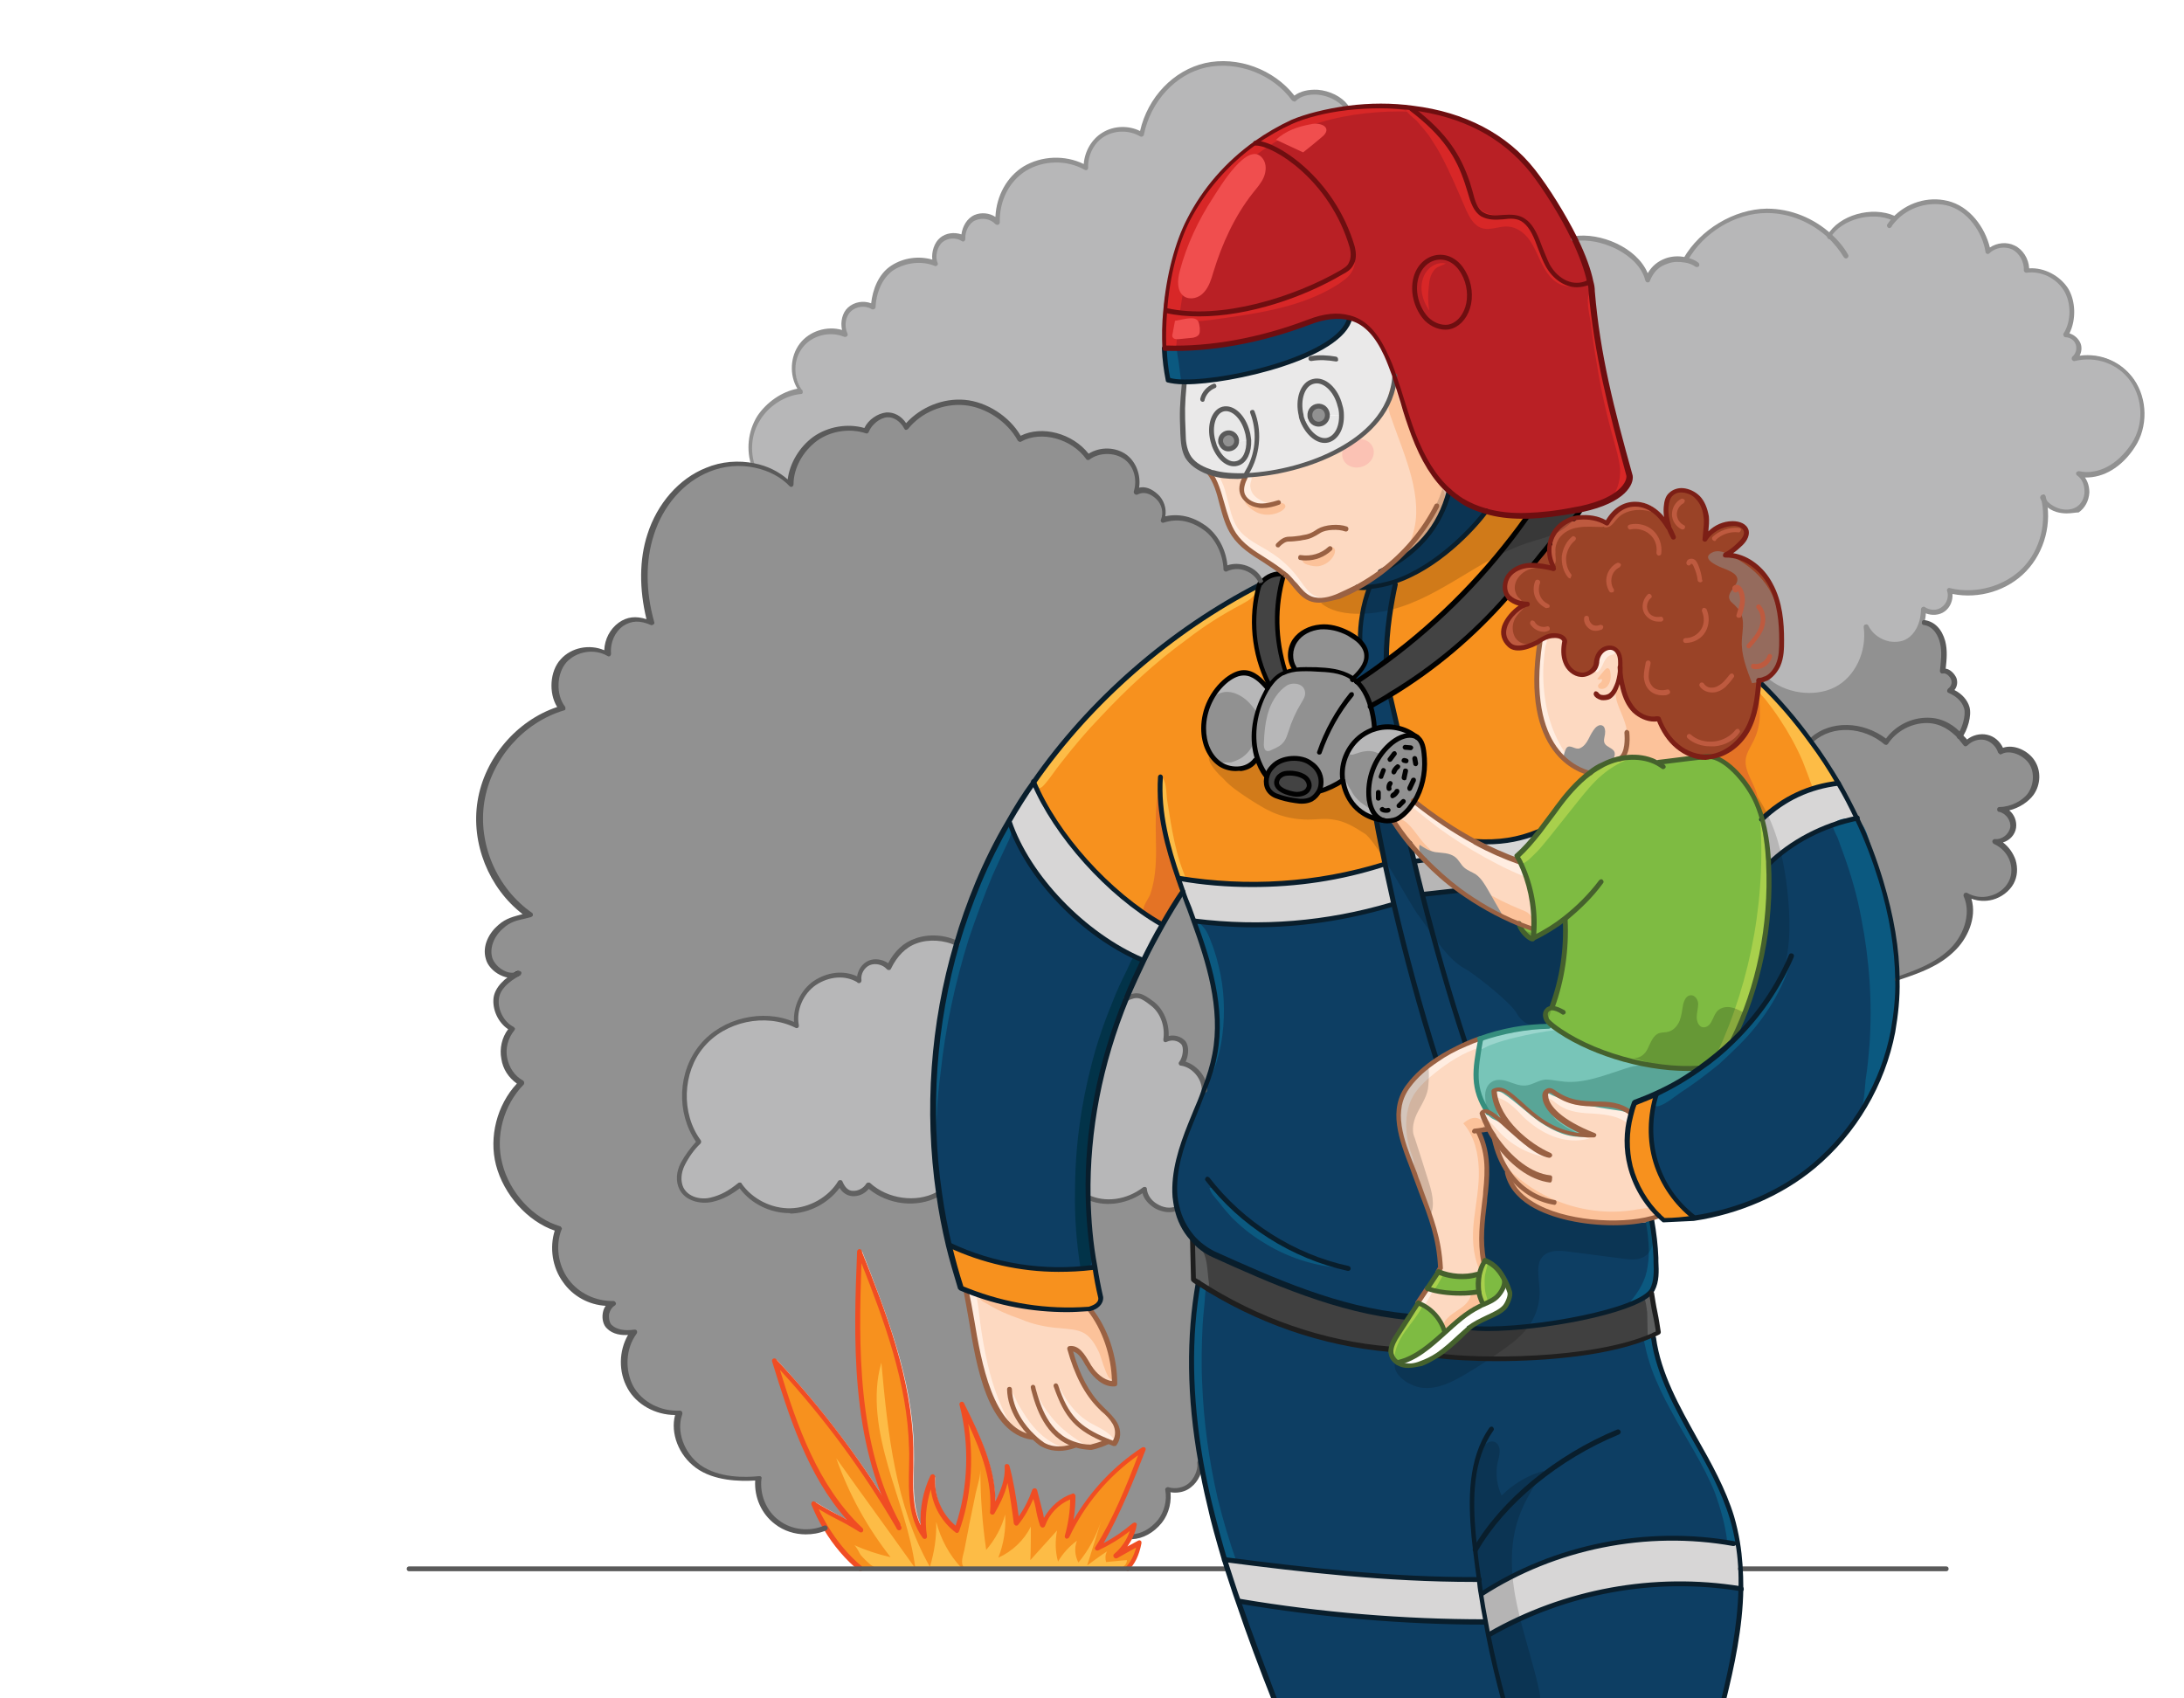 <svg xmlns="http://www.w3.org/2000/svg" viewBox="0 0 450 350"><path fill="#B7B7B8" d="M347.3 53.5c3.2-5.7 10.1-9.9 16.6-9.9 4.8 0 9.6 1.9 13.1 5.2 2.4-4.1 9-5.7 13.3-3.8 2.7-2.9 7-4.3 10.9-3.4 4.4 1 7.8 5.6 8.4 10 1.4-1.3 3.5-1.7 5.3-.9 1.7.8 2.8 2.9 2.7 4.8 3.1-.4 6.4 1.2 8.1 3.9 1.7 2.7 1.6 6.8 0 9.4 1.1 0 2.2.8 2.6 1.8.4 1.1 0 2.3-.9 3 4.6-1.1 9.3.6 12.1 4.4 2.7 3.9 2.8 9.4.2 13.3-2.6 4-6.6 6.8-11.3 5.9 2.4 1.7 2.3 5.9-.2 7.4-2.3 1.4-6.3.2-7.2-2.3-.1-.2-.1-.4-.2-.7 0 .2.1.5.2.7 1.3 5.2-.2 11-3.9 14.9-3.9 4.1-10 5.7-15.5 4.3.4 1.4-.1 3-1.3 3.8-1.2.8-2.9.8-4.1-.1 0 .8-.1 1.7-.3 2.5-.6 2.1-2 4-4 4.5-2.8.7-6.1-.8-7.4-3.4.6 5-1.7 10.6-6.2 12.9-4.5 2.3-10.8 1.4-14.5-2v-.1c1.1-.5 2.1-1.6 2.6-2.8.7-1.6.8-3.4.8-5.2 0-3.9-.4-8-2.3-11.4-1.9-3.4-5.4-6.2-9.4-6.1 1.3-.5 2.3-1.5 3.3-2.5.7-.7 1.3-1.6 1.1-2.5-.3-1.1-1.6-1.5-2.8-1.5-2.3.1-4.5 1.3-5.7 3.3.1-1.5.4-3.2.3-4.6-.2-1.5-.7-2.9-1.7-4-.8-.8-1.9-1.4-3.1-1.4-.9-.1-1.9.2-2.5.9-.6.7-.9 1.7-.9 2.6-.1 1.3.1 2.7.5 3.9-1.5-2.6-3.8-4.8-6.8-4.8-2.6 0-4.6 1.7-5.8 4-1.4-.8-3.5-1.4-5.7-1.1-.4 0-.8.1-1.1.2.8-.9 1-1.1 1.4-1.9 8.3-1.8 10.1-5.3 9.9-6.8-3.7-13.6-6.6-24.8-7.8-38.1 0-.6-.1-1.2-.3-1.9-.6-2.6-1.8-5.8-3.3-8.9 5.7-1 13.9 2.8 15.3 8.5.8-2 2-3.3 4.1-4 .9-.2 2.1-.2 3.4 0z"/><path fill="#919191" d="M382.6 168.6c-1.2-2.5-2.4-4.9-3.8-7.3-1.7-3-3.6-6-5.7-8.8 4.3-3.7 10.9-3.1 15.3.6 1.8-2.8 5.1-4.5 8.4-4.6 2.6 0 5 1.3 6.8 3.2.5.5.9 1 1.3 1.6 1-1.1 2.6-1.6 4.1-1.3 1.5.3 2.7 1.5 3.1 2.9 2.1-1.1 5.1.3 6.4 2.2 1.3 1.9 1.1 4.7-.2 6.6-1.3 1.9-4 3.1-6.3 3.2 1.7.3 3 2.1 2.7 3.8-.3 1.7-2 3-3.7 2.8 3.3 1.6 5 5.5 3.3 8.7-1.7 3.2-6.1 4.3-9.1 2.4 1.8 3.8 0 8.6-3.1 11.5-3.1 2.9-7 4.3-11 5.7-.1-6.9-1.4-13.8-3.4-20.5-1.5-4.4-3.1-8.6-5.1-12.7z"/><path fill="#919191" d="M405.2 145.8c.5 1.7-.5 4.6-1.5 6-1.8-1.9-4.1-3.2-6.8-3.2-3.3 0-6.6 1.8-8.4 4.6-4.4-3.7-11-4.3-15.3-.6-3.1-4.3-6.6-8.4-10.5-12.1h-.3v-.2c.5 0 .9-.2 1.3-.4v.1c3.7 3.4 10.1 4.4 14.5 2 4.5-2.3 6.8-7.9 6.2-12.9 1.3 2.6 4.5 4.1 7.4 3.4 2.1-.5 3.4-2.4 4-4.5l.7.2c2 .3 3.2 2 3.7 4s.3 4.1 0 6.1c.9-.2 1.9.7 2.3 1.5.4.9 0 2-.8 2.5 1.7.6 3.1 1.8 3.5 3.5z"/><path fill="#0D3E63" d="M357 214.5c5.5-11.1 8-24 7.3-36.4 5-4.9 11.5-8.1 18.3-9.5 1.9 4.1 3.6 8.3 4.9 12.7 2 6.6 3.3 13.6 3.4 20.5 0 3.5-.2 7.1-.9 10.6-2.1 10.7-7.9 20.7-16.3 27.8-6.8 5.7-15.8 9.5-24.7 10.8v-.1c-3.7-2.9-6.4-6.9-7.8-11.4-1.4-4.5-1.2-9.7.2-14.1v-.1c3.1-1.4 6-3.1 8.8-5.1 2.4-1.8 4.7-3.7 6.8-5.7z"/><path fill="#D7D6D6" d="M378.9 161.3c1.4 2.4 2.6 4.8 3.8 7.3-6.8 1.4-13.4 4.6-18.3 9.5v-.4c-.2-3-.5-6-1.4-8.9 4.4-4.2 9.8-6.7 15.8-7.4l.1-.1z"/><path fill="#F7911E" d="M378.9 161.3l-.1.1c-6 .7-11.4 3.3-15.8 7.4-.4-1.4-.9-2.8-1.5-4.1-1.9-4-6.2-8.7-9.5-8.7 3.4-.2 6.4-2.7 8.1-5.7 1.6-3 2-6.6 2.3-9.9h.3c3.8 3.7 7.3 7.8 10.5 12.1 2 2.9 3.9 5.8 5.7 8.8z"/><path fill="#9A4327" d="M319.9 117l.1-.5c-.7-1.3-.8-2.9-.6-4.4.1-.6.3-1.2.6-1.7.9-1.7 2.5-3 4.3-3.5.4-.1.7-.2 1.1-.2 2.3-.2 4.3.3 5.7 1.1 1.3-2.3 3.2-4 5.8-4 3 0 5.3 2.2 6.8 4.8.3.7.6 1.4 1 2.1-.3-.7-.6-1.4-1-2.1-.4-1.3-.6-2.6-.5-3.9 0-.9.3-1.9.9-2.6.6-.7 1.6-.9 2.5-.9 1.1.1 2.3.6 3.1 1.4 1 1.1 1.5 2.5 1.7 4 .2 1.5-.1 3.2-.3 4.6 1.2-1.9 3.4-3.2 5.7-3.3 1.1 0 2.5.4 2.8 1.5.2.9-.4 1.8-1.1 2.5-1 .9-2 1.9-3.3 2.5 3.9-.1 7.5 2.6 9.4 6.1 1.9 3.5 2.3 7.5 2.3 11.4 0 1.8-.1 3.6-.8 5.2-.5 1.2-1.4 2.2-2.6 2.8-.4.2-.9.3-1.3.4v.2c-.3 3.4-.7 7-2.3 9.9-1.7 3-4.7 5.5-8.1 5.7-2.3.1-4.6-.8-6.4-2.3-1.8-1.5-3-3.5-3.8-5.6h-.1c-1.7.3-3.5-.4-4.8-1.7-1.2-1.2-2-2.9-2.3-4.6-.4-1.7-.5-2.6-.6-4.3v-.9c0-1-.2-2.1-1-2.7-.8-.6-2-.4-2.7.2-.8.6-1.2 1.6-1.2 2.6-.1 1.5-1.8 2.6-3.2 2.4-1.4-.1-2.7-1.3-3.2-2.7-.5-1.4-.4-2.9-.1-4.3-.3-1-1.6-1.2-2.6-1.1-1 .1-1.8.6-2.6 1.1 0 0-.1.1-.2.1-1.6 1-4.6 2.1-6 .8-3.6-3.3 1.7-8.2 3.7-8.5-1.2 0-2.9-.5-3.7-1.3-.1-.1-.1-.2-.2-.2-1-1.2-.8-3.1.1-4.3 1-1.3 2.7-2 4.3-2.1h.7c1.4-.2 2.7.1 4 .3z"/><path fill="#7EBB42" d="M364.3 178.1c.6 12.3-1.8 25.3-7.3 36.3-2.1 2.1-4.4 4-6.8 5.7-9.6.7-22.5-2.8-30.1-8.6-.2-.1-.4-.3-.6-.5-.3-.3-.6-.6-.8-1-.3-.6-.4-1.4.1-1.9.3-.3.7-.5 1.1-.5v-.3c2.1-5.8 3-11.9 2.7-18-2 1.5-4.1 2.9-6.4 4l-.1-.2c.1-.6.1-1.2.1-1.8.2-4.8-.8-9.5-2.9-13.8-.2-.4-.4-.7-.6-1.1 1.6-1.5 3.1-3.2 4.5-5 1.3-1.7 2.6-3.4 3.8-5.1 2-2.6 4.1-5.2 6.7-7.1.9-.6 1.8-1.2 2.7-1.7 3.5-1.7 7.8-2.1 11.2-.3 0 0 9.1-1.2 10.3-1.2 3.3 0 7.5 4.7 9.5 8.7.6 1.3 1.1 2.7 1.5 4.1.8 2.9 1.2 5.9 1.4 8.9v.4z"/><path fill="#D7D6D6" d="M358 318c.5 3.1.7 6.3.6 9.5-17.7-2.9-36.3.5-51.8 9.5h-.1c-.2-.9-.4-1.8-.5-2.7-.4-1.9-.7-3.9-1-5.8h.1c15.3-9.9 34.1-13.6 52-10.4l.7-.1z"/><path fill="#0D3E63" d="M304.8 325.5c-18.8.1-36.9-2.1-52.4-4.1h-.1c-1.2-3.8-2.2-7.6-3.1-11.5-.7-2.9-1.3-5.7-1.8-8.6-2.2-12.2-2.7-24.7-.5-36.9 11.7 7.6 25.5 12.5 39.4 13.7h.2c0 .3 0 .7.1 1 .2.7.8 1.3 1.4 1.7.4.2.8.4 1.2.5 1.2.2 2.4 0 3.5-.4 1.3-.4 2.4-1.1 3.5-1.8l.2.2c7.3 1.1 31.3 1.5 44.1-4.2l.2.4c1.9 13.4 12.2 24.1 16.1 37.1.5 1.7.9 3.5 1.2 5.3l-.7.1c-17.9-3.2-36.7.5-52 10.4h-.1c-.1-.9-.3-1.9-.4-2.9zM358.6 327.5c-.1 7.7-1.7 15.4-3.6 23h-45.1c-1.2-4.5-2.3-9-3.2-13.5h.1c15.6-9 34.2-12.4 51.8-9.5z"/><path fill="#FDD9C1" d="M333.9 137.5c.1 1.8.2 2.6.6 4.3.4 1.7 1.1 3.4 2.3 4.6 1.2 1.2 3 2 4.8 1.7h.1c.8 2.1 2.1 4.2 3.8 5.6 1.8 1.5 4.1 2.4 6.4 2.3-1.1 0-10.3 1.2-10.3 1.2-3.4-1.8-7.7-1.4-11.2.3-1 .5-1.9 1.1-2.7 1.7-5.3-1.2-13.4-7.6-10.4-27.1l-.1-.1c.8-.5 1.7-1 2.6-1.1 1-.1 2.3.1 2.6 1.1-.3 1.4-.4 2.9.1 4.3s1.7 2.5 3.2 2.7c1.4.1 3.1-1 3.2-2.4.1-1 .5-2 1.2-2.6.8-.6 1.9-.8 2.7-.2.8.6 1 1.7 1 2.7.1.4.1.7.1 1z"/><path fill="#78C5B8" d="M350.2 220.1c-2.8 2-5.7 3.7-8.8 5.1-1.5.7-3.1 1.4-4.7 1.9-.3.8-.6 1.7-.8 2.5h-.1c-4.9-3.8-10 .3-16.1-4.3-2.3-1.7-4.1 4.3 8.3 9-12.6.4-16.4-11.3-20.5-9.3.3 6.3 7.2 11.7 11.5 13.5-4.1-.7-9.9-7.8-12.6-9.1v-.1c-3.4-5.2-2.7-9-1.6-15.1l-.1-.2c4.6-1.6 9.6-2.6 14.2-2.6l.3-.3c.2.2.4.3.6.5 7.9 5.7 20.8 9.2 30.4 8.5z"/><path fill="#F7911E" d="M349 250.8c-2.1.4-4.2.6-6.2.6-.3-.3-.6-.5-.9-.8-2.9-2.8-5-6.4-6-10.3-.9-3.4-.8-7.1.1-10.5.2-.9.5-1.7.8-2.5 1.6-.6 3.1-1.2 4.7-1.9v.1c-1.4 4.4-1.6 9.6-.2 14.1 1.3 4.3 4 8.3 7.7 11.2z"/><path fill="#FDD9C1" d="M307.9 234.7c-.5-.7-.9-1.4-1.3-2.1-.6-1-1.1-2.1-1.4-3.1.3-.4.7-.4 1.3-.1 2.8 1.3 8.6 8.4 12.6 9.1-4.3-1.7-11.1-7.2-11.5-13.5 4-2 7.8 9.8 20.5 9.3-12.4-4.7-10.6-10.7-8.3-9 6.1 4.6 11.1.6 16.1 4.3h.1c-.9 3.4-.9 7.1-.1 10.5 1 3.9 3.1 7.6 6 10.3l-.1.1c-.5.2-1 .4-1.6.5-8.8 2.3-27.6.5-29.7-9.4l.2-.1c-1.2-1.8-2.2-4.1-2.8-6.8z"/><path fill="#0D3E63" d="M341.2 259.2c.1 2.2.3 4.6-.7 6.5-.1.3-.3.5-.6.8-4.4 4.2-27 8.1-37.2 7.1 2-1.8 5.9-2.6 7.4-4.3.5-.6 1.3-2.3 1-3.1s-.6-1.5-.9-2.1c-1-2.1-2.1-3.4-4.1-4.3 0 .1-.1.2-.1.3l-.1-.1c-.9-4.7-.1-9.5.5-14.3.5-4.8.5-8.3-1.5-12.6v-.1l1.8-.3.2-.1c.4.7.8 1.4 1.3 2.1.6 2.7 1.6 5.1 2.9 6.9l-.2.1c2.1 9.9 21 11.7 29.7 9.4v.1c.2 2.8.5 5.2.6 8z"/><path fill="#404040" d="M340.3 266.5c.3 2.3 1.1 5.8 1.4 8.1-.4.2-.8.4-1.3.6-12.8 5.6-36.8 5.2-44.1 4.2l-.2-.2c2.3-1.6 4.3-3.7 6.5-5.6 10.2 1 32.8-2.8 37.2-7.1h.5z"/><path fill="#B92025" d="M306.2 105.4c-1.8-.5-3.4-1.2-5-2.2-.9-.6-1.8-1.2-2.6-2-3.4-3.1-5.7-7.4-7.4-11.8-1.5-3.9-2.6-8-4-11.9-.5-1.5-1.1-2.9-1.8-4.4-1.5-3.2-3.7-6.5-7.1-7.5-.1 0-.2-.1-.4-.1-2.8-.7-5.8-.1-8.4.9-9 3.5-19.7 5.7-29.6 5.3h-.2c-.1-2.5-.1-5.2.2-7.8h.3c11.1 2.5 26.3-2.1 36.1-7.8.7-.4 1.5-.9 1.9-1.6.6-1 .5-2.4.2-3.6-4.1-14.1-16-21.5-19.9-21.4l-.1-.1c2.4-1.7 4.9-3.1 7.5-4.3 2.4-1.1 6.5-2.2 11.4-2.8 4-.5 8.6-.6 13.3 0 7 5.3 9.7 9.8 11.5 15.1.9 2.7 1.2 5.5 3.1 6.7 2.8 1.6 6.1-.6 8.8 1.4 2.3 1.8 3 6.1 4.7 9.1 2 3.5 5.4 4.9 8.3 3.5l.3-.1c.1.7.3 1.3.3 1.9 1.1 13.3 4 24.5 7.8 38.1.3 1.5-1.6 5.1-9.9 6.8-.3.1-.7.2-1.1.2-3.3.6-6.7 1.1-10 1.2-2.6.2-5.5 0-8.2-.8zm-3.8-42.1c.7-2.2.4-5-.8-7.1-3.3-5.9-10.8-3.2-10.1 4 .2 2.1 1.1 4.1 2.4 5.5 1.3 1.3 3 1.9 4.5 1.7 1.8-.4 3.4-1.9 4-4.1z"/><path fill="#F7911E" d="M327.7 159.3c-2.6 2-4.7 4.6-6.7 7.2-1.3 1.7-2.5 3.4-3.8 5.1l-.1-.1c-4.3 1.7-8.5 2.3-13.1 2v.1c-4.5-2.4-8.7-5.3-12.7-8.5 1.6-2.6 2.3-5.8 2.1-8.9-.1-1.3-.2-3.2-1.2-4.1 0-.1-.1-.1-.2-.1-1.2-1-2.6-1.6-4.1-1.9l.1-.3c-.5-2.2-1-4.3-1.5-6.5 9-5.4 17.2-12.3 24.1-20.3l.3-.1c.1.1.1.2.2.2.9.9 2.5 1.3 3.7 1.3-2 .3-7.3 5.1-3.7 8.5 1.4 1.3 4.3.2 6-.8.1 0 .1-.1.2-.1l.1.1c-3.1 19.5 5 26 10.3 27.2z"/><path fill="#B92025" d="M324.3 49.3c1.5 3.1 2.7 6.2 3.3 8.9l-.3.1c-2.9 1.4-6.4 0-8.3-3.5-1.7-3-2.4-7.3-4.7-9.1-2.6-2-6 .2-8.8-1.4-1.9-1.1-2.2-3.9-3.1-6.7-1.8-5.4-4.5-9.8-11.5-15.1 8.9 1.1 18.2 4.6 24.8 13 2.5 3.1 6 8.4 8.6 13.8z"/><path fill="#434343" d="M325.7 105c-.4.8-.6 1-1.4 1.9-1.8.5-3.4 1.8-4.3 3.5-.3.5-.5 1.1-.6 1.7h-.1c-1.1 1.3-2.4 2.9-3.4 4.1v.2h-.7c-1.7.1-3.4.8-4.3 2.1-.9 1.3-1.1 3.1-.1 4.3l-.3.1c-6.9 8-15.1 14.8-24.1 20.3-1.4.8-2.7 1.6-4.1 2.4-.5-1.9-1.4-3.7-2.8-5.1 2.1-1.4 4.2-2.9 6.3-4.4 11.1-8.2 20.9-18.3 28.9-29.6v-.2c3.4-.1 6.8-.6 10-1.2.3 0 .7 0 1-.1z"/><path fill="#0D3E63" d="M315.5 193.4h.5c2.3-1.1 4.4-2.5 6.4-4 .3 6.1-.6 12.2-2.7 18v.3c-.4 0-.8.1-1.1.5-.4.5-.4 1.3-.1 1.9.2.4.5.7.8 1l-.3.3c-4.6.1-9.6 1-14.2 2.6-1 .3-1.9.7-2.8 1.1l-.1-.3c-3.3-10-6.2-20.2-8.8-30.4h.1c2.4-.3 4.8-.5 7.2-.8l.2-.3c3.8 2.8 8 5.2 12.4 7 .2 1.1 1.5 2.6 2.5 3.1z"/><path fill="#9A4327" d="M320 116.5l-.1.5c-1.3-.3-2.6-.6-3.9-.6v-.2c1-1.3 2.3-2.9 3.4-4.1h.1c-.3 1.5-.1 3.1.5 4.4z"/><path fill="#D7D6D6" d="M317.1 171.4c-1.3 1.8-2.8 3.5-4.5 5.1.2.4.4.7.6 1.1-3.2-1.1-6.3-2.5-9.2-4.1v-.1c4.6.4 8.8-.2 13.1-2z"/><path fill="#FDD9C1" d="M313.2 177.6c2.1 4.3 3.1 9 2.9 13.8h-.1c-1-.3-2-.7-2.9-1.1-4.4-1.8-8.5-4.1-12.4-7-2.5-1.9-4.8-3.9-7-6.2-1.1-1.1-2.1-2.2-3-3.4-1.2-1.5-2.4-3-3.4-4.7l-.1-.1c.2-.1.4-.1.6-.2 1-.5 1.8-1.3 2.5-2.1.4-.5.7-1 1.1-1.5 4 3.2 8.2 6 12.7 8.5 2.8 1.5 5.8 2.9 9.1 4z"/><path fill="#7EBB42" d="M315.9 193.1l.1.2h-.5c-1-.5-2.4-2.1-2.5-3.1 1 .4 2 .8 2.9 1.1h.1c0 .6 0 1.2-.1 1.8z"/><path fill="#F7911E" d="M314.6 106.4v.2c-8 11.3-17.8 21.3-28.9 29.6l-.1-.1c0-4.9.8-10.7 1.8-15.5l-.2-.5c8.8-2.9 16.4-11 18.9-14.6 2.8.7 5.7.9 8.5.9z"/><path fill="#7EBB42" d="M304.8 266.2c-.2-1.1-.2-2.3.1-3.5.2-.9.5-1.9 1-2.7 0-.1.1-.2.1-.3 2 .9 3.1 2.2 4.1 4.3h-.1c0 1.2-1.1 2.9-2 3.6-.7.5-1.6.9-2.4 1.2l-.2-.6c-.3-.6-.5-1.3-.6-2z"/><path fill="#0D3E63" d="M309.9 350.5h-47.3c-2.6-6.7-5.2-13.5-7.5-20.3l.4-.1c16.7 2.8 33.6 4.2 50.5 4.3h.2c.2.9.3 1.8.5 2.7.9 4.4 2 8.9 3.2 13.4z"/><path fill="#FDD9C1" d="M304.7 233c2.1 4.4 2.1 7.9 1.5 12.7-.5 4.8-1.4 9.6-.5 14.3l.1.1c-.5.8-.9 1.8-1 2.7h-.4c-2.6.7-5.5.5-8.1-.5l-.1-.1c.2-.3.4-.5.5-.8-.3-7.1-2.5-11.7-5-18.4-2.5-6.6-6-13.6-1.6-19.2 1.5-2 3.5-3.8 5.8-5.3 1.8-1.2 3.9-2.3 6-3.3.9-.4 1.9-.8 2.8-1.1l.1.2c-1.1 6.1-1.8 9.9 1.6 15.1v.1c-.6-.3-1-.3-1.3.1.4 1 .9 2.1 1.4 3.1l-.2.1c-.4 0-1 .1-1.6.2z"/><path fill="#D7D6D6" d="M252.8 323.3c-.2-.6-.4-1.3-.6-1.9h.1c15.6 2 33.7 4.2 52.4 4.1.1 1 .3 2 .4 3 .3 1.9.6 3.9 1 5.8h-.2c-16.9 0-33.8-1.5-50.5-4.3l-.4.1c-.7-2.2-1.4-4.5-2.2-6.8z"/><path fill="#FDD9C1" d="M305.4 268.3l.2.6c-.3.1-.5.2-.8.4-2.6 1.3-4.8 3.3-7.1 5.3l-.1-.1c-.7-2.7-2.8-4.9-5.4-5.9l-.2-.1c.7-1 1.3-2 2-3l.1.1c3 1.1 7.4 1.2 10.5.7.3.6.5 1.3.8 2z"/><path fill="#7EBB42" d="M304.5 262.7h.4c-.2 1.1-.3 2.3-.1 3.5-3.2.6-7.5.4-10.5-.7l-.1-.1c.7-1.1 1.5-2.2 2.2-3.3l.1.1c2.5 1 5.3 1.2 8 .5z"/><path fill="#B92025" d="M301.7 56.2c1.2 2.1 1.4 4.9.8 7.1-.7 2.2-2.2 3.7-4 4-1.5.3-3.2-.3-4.5-1.7-1.3-1.3-2.2-3.4-2.4-5.5-.7-7.1 6.8-9.8 10.1-3.9z"/><path fill="#0D3E63" d="M301.9 214.8l.1.3c-2.2.9-4.2 2-6 3.3l-.1-.2c-3.3-10.5-6.2-21.1-8.7-31.8-.6-2.7-1.3-5.4-1.8-8.2-.7-3.2-1.3-6.4-1.9-9.6 0-.2-.1-.3-.1-.5l.1-.1c.3.3.7.6 1.1.8.8.4 1.7.3 2.6.1l.1.1c1 1.6 2.2 3.2 3.4 4.7l-.1.1c.3 1.3.6 2.5.9 3.8.5 2.3 1.1 4.6 1.7 6.9 2.5 10.1 5.4 20.2 8.7 30.3zM301.2 103.3c1.6 1 3.3 1.7 5 2.2-2.5 3.5-10.1 11.6-18.9 14.6-1.7.6-3.4.9-5.1 1-.9.1-1.7.1-2.6 0v-.1c1.6-.9 3.2-1.9 4.7-3 7.8-3.8 12.3-9.3 14.3-16.6.8.6 1.7 1.3 2.6 1.9z"/><path fill="#D7D6D6" d="M300.7 183.3l-.2.3c-2.4.3-4.8.5-7.2.8h-.1c-.6-2.3-1.1-4.6-1.7-6.9.7-.1 1.3-.2 2-.3l.2-.1c2.1 2.3 4.5 4.3 7 6.2z"/><path fill="#FDD9C1" d="M256.6 98.1c11.5-.5 29.7-6.7 30.6-20.5 1.4 3.9 2.5 8 4 11.9 1.7 4.4 4 8.7 7.4 11.8-1.9 7.3-6.4 12.7-14.3 16.6-1.5 1.1-3.1 2.2-4.7 3-1.2.7-2.5 1.3-3.8 1.8-1.9.8-4 1.4-5.9.6-1.7-.7-2.8-2.5-4.1-3.8-.3-.4-.7-.7-1.1-1.1 0-.1-.1-.1-.2-.1-3.4-2.8-7.9-4.4-10.4-8.1-2.6-3.8-2.3-9.2-5.1-12.9v-.1c.2.1.4.2.7.2 1.7.6 4.1.9 6.9.7z"/><path fill="#7EBB42" d="M297.7 274.5c-2.9 2.8-5.9 5.5-9.6 6.3-.7-.4-1.2-1-1.4-1.7-.1-.3-.1-.7-.1-1 .1-1.1.7-2.2 1.4-3.2.7-1.1 1.5-2.3 2.2-3.4.7-1 1.4-2 2-3.1l.2.1c2.5 1.1 4.5 3.4 5.3 6z"/><path fill="#0D3E63" d="M296.9 261.3c-.2.3-.4.5-.5.8-.7 1.1-1.5 2.2-2.2 3.3-.7 1-1.3 2-2 3s-1.3 2-2 3.1h-.1c-13.9-1.3-27.2-7.1-39.9-12.9-1.8-.8-3.3-2-4.5-3.4-1.5-1.8-2.6-3.9-3.1-6.2-.2-.8-.3-1.5-.4-2.3-.4-5.1 1.2-10.1 3.1-14.9.9-2.3 1.9-4.6 2.9-7 .9-2.4 1.8-4.9 2.2-7.5 1.7-9.3-1.1-18.7-4.3-27.5 13.7 1.7 27.3.6 40.5-3.3l.7-.2c2.5 10.7 5.4 21.3 8.7 31.8l.1.2c-2.3 1.6-4.3 3.3-5.8 5.3-4.3 5.6-.8 12.6 1.6 19.2 2.5 6.8 4.6 11.4 5 18.5z"/><path fill="#919191" d="M293.4 156.2c.3 3.1-.5 6.3-2.1 8.9-.3.5-.7 1-1.1 1.5-.7.8-1.5 1.6-2.5 2.1-.2.1-.4.2-.6.2-.8.3-1.8.3-2.6-.1-.4-.2-.8-.5-1.1-.8-.8-.9-1.2-2.1-1.4-3.3-.6-4.1 1.1-8.5 4.2-11.3 1.3-1.1 3.4-2.3 5.2-1.8.2.1.3.1.5.2.1 0 .1.1.2.1 1 1 1.2 3 1.3 4.3z"/><path fill="#919191" d="M292 151.9c-.1-.1-.3-.2-.5-.2-1.8-.6-3.9.6-5.2 1.8-3.1 2.8-4.7 7.1-4.2 11.3.2 1.2.6 2.4 1.4 3.3l-.1.1c0 .2.1.3.1.5h-.2c-3.4-1.1-6.1-4.3-6.6-7.8 0-.2 0-.4-.1-.5-.3-3.8 1.8-7.6 5.2-9.4.4-.2.8-.4 1.3-.5 1.6-.5 3.2-.6 4.8-.3 1.4.1 2.9.7 4.1 1.7z"/><path fill="#404040" d="M290.1 271.5c-.7 1.1-1.5 2.3-2.2 3.4-.6 1-1.3 2.1-1.4 3.2h-.2c-13.9-1.2-27.7-6.1-39.4-13.7-.4-.2-.7-.4-1-.7-.1-2.8-.1-5.7-.2-8.5 1.2 1.4 2.7 2.6 4.5 3.4 12.7 5.8 26 11.6 39.9 12.9z"/><path fill="#0D3E63" d="M286.4 143.3c.5 2.2 1 4.3 1.5 6.5l-.1.3c-1.6-.3-3.2-.2-4.8.3l-.1-.1c-.1-1.5-.3-3.1-.8-4.6 1.6-.8 2.9-1.6 4.3-2.4zM287.3 120l.2.5c-1.1 4.8-1.9 10.6-1.8 15.5l.1.1c-2 1.5-4.1 3-6.3 4.4-.2-.2-.4-.4-.6-.5 1.5-1.3 3-2.9 2.9-4.9 0-1.1-.6-2.1-1.4-3-.1-3.6.6-7.6 1.9-10.9v-.2c1.6-.1 3.3-.5 5-1z"/><path fill="#D7D6D6" d="M287.3 186.3l-.7.2c-13.2 3.9-26.9 5-40.5 3.3-.1-.4-.3-.7-.4-1.1-.6-1.7-1.3-3.4-1.9-5.1-.3-.9-.6-1.7-.9-2.6 14.1 2.4 28.4 1.4 42.1-2.8l.4-.1c.6 2.8 1.2 5.5 1.9 8.2z"/><path opacity=".52" fill="#D7D6D6" d="M256.6 98.1c-2.9.1-5.3-.1-6.9-.6-.2-.1-.4-.2-.7-.2-1.8-.7-3.5-1.6-4.4-3.3-.8-1.4-.9-3.1-.9-4.6-.2-4.7-.1-5.6.3-10.3v-.3c9.8.1 32.3-5.3 34.1-13v-.1c.1 0 .2 0 .4.1 3.4 1 5.6 4.3 7.1 7.5.7 1.4 1.2 2.9 1.8 4.4-1.1 13.7-19.3 19.9-30.8 20.4zm17-7.4c1.8-.4 2.9-2.6 2.8-5.2 0-.6-.1-1.2-.3-1.9-.8-3.3-3.3-5.6-5.5-5-2.2.6-3.3 3.7-2.5 7 .1.4.2.7.3 1.1 1.1 2.7 3.3 4.5 5.2 4zm-18.7 4.9c1.6-.4 2.5-2.4 2.4-4.8 0-.6-.1-1.1-.3-1.7-.8-3.1-3-5.2-5-4.7s-2.9 3.4-2.1 6.5c.1.4.2.7.3 1 1 2.5 2.9 4.1 4.7 3.7z"/><path fill="#F7911E" d="M242.8 181.1c.3.9.6 1.7.9 2.6l-.3.1c-1.5 2.3-2.8 4.5-4.1 6.8l-.1-.1c-10.7-6.1-21.6-18-26.4-29.3 11.8-17.1 28.2-31.3 46.6-40.7-1.9 6.7-1.2 14.1 1.9 20.4l.5.1-.6.9-.2-.1c-1.3-1.5-2.9-3.1-4.8-3.1-1.3 0-2.5.7-3.5 1.5-3 2.4-4.8 6.2-4.8 10 0 2.8 1 5.7 3.3 7.3 2.3 1.6 5.8 1.4 7.4-.9l.4-.1c.4 1.2.9 2.4 1.7 3.5h.3c-.5 1.6-.1 3.4 1.8 4.1 1.3.5 2.6.8 4 1 1.1.2 2.3.2 3.3-.3.7-.4 1.3-1 1.6-1.7l.1.1c1.3-.4 3.4-1.4 4.6-2.2h.1c.5 3.6 3.2 6.8 6.6 7.8h.2c.6 3.2 1.3 6.4 1.9 9.6l-.4.1c-13.5 3.9-27.8 4.9-42 2.6z"/><path fill="#919191" d="M278.8 140c.2.2.4.3.6.5 1.4 1.3 2.3 3.1 2.8 5.1.4 1.5.7 3.1.8 4.6l.1.1c-.4.1-.9.3-1.3.5-3.4 1.7-5.5 5.6-5.2 9.4 0 .2 0 .4.1.5h-.1c-1.2.8-3.2 1.7-4.6 2.2l-.1-.1c.3-.6.5-1.2.4-1.9 0-1.4-.9-2.8-2-3.7-1.2-.9-2.7-1.2-4.1-1.1-1.5.1-2.9.7-3.9 1.7-.5.5-.9 1.2-1.1 1.8h-.3c-.8-1.1-1.3-2.2-1.7-3.5-1.3-4.1-.6-8.9 1.4-12.9.3-.6.6-1.1.9-1.6l.6-.9c.6-.8 1.3-1.4 2.1-1.9.3-.2.7-.4 1-.5.6-.2 1.2-.4 1.9-.5 1.4-.2 2.8-.1 4.2-.1 2.5.1 5 .3 7.1 1.6 0 .5.2.6.4.7z"/><path fill="#F7911E" d="M282.2 121v.2c-1.3 3.3-2 7.3-1.9 10.9-.6-.6-1.4-1.1-2.2-1.5-1.8-.9-3.8-1.5-5.9-1.3-2 .2-4 1.1-5.2 2.8-1.2 1.7-1.3 4-.1 5.7v.3c-.6.1-1.3.2-1.9.5l-.1-.4c-2.1-6.4-2.3-13.1-.4-19.6l.1-.1c.4.3.8.7 1.1 1.1 1.3 1.4 2.3 3.1 4.1 3.8 1.9.8 4 .2 5.9-.6 1.3-.5 2.6-1.2 3.8-1.8v.1c1 0 1.8 0 2.7-.1z"/><path fill="#919191" d="M281.7 135.1c.1 2-1.5 3.6-2.9 4.9-.2-.1-.4-.3-.6-.4-2.1-1.3-4.7-1.5-7.1-1.6-1.4-.1-2.8-.1-4.2.1v-.3c-1.2-1.7-1-4 .1-5.7 1.1-1.7 3.1-2.6 5.2-2.8 2-.2 4 .4 5.9 1.3.8.4 1.6.9 2.2 1.5.8.9 1.4 1.9 1.4 3z"/><path fill="#B92025" d="M278.5 51c.3 1.2.4 2.5-.2 3.6-.4.7-1.2 1.2-1.9 1.6-9.9 5.7-25 10.3-36.1 7.8h-.3c.6-6.8 2.2-13.6 4.8-18.6 3.2-6.3 8-11.7 13.8-15.8l.1.1c3.8-.2 15.7 7.2 19.8 21.3z"/><path fill="#0D3E63" d="M278 65.6c-1.8 7.9-24.3 13.3-34.1 13.1-1.4 0-2.6-.1-3.3-.4-.4-2-.7-4.2-.8-6.5h.2c9.9.4 20.6-1.9 29.6-5.3 2.7-1 5.7-1.6 8.4-.9z"/><path fill="#B7B7B8" d="M277.4 21.7l.1.7c-4.9.6-9 1.7-11.4 2.8-2.6 1.2-5.2 2.6-7.5 4.3-5.8 4.1-10.5 9.5-13.8 15.8-2.6 5-4.2 11.9-4.8 18.6-.2 2.7-.3 5.3-.2 7.8.1 2.3.4 4.5.8 6.5.8.3 1.9.4 3.3.4v.3c-.4 4.7-.4 5.6-.3 10.3.1 1.6.1 3.3.9 4.6.9 1.6 2.7 2.6 4.4 3.3v.1c2.8 3.7 2.5 9 5.1 12.9 2.5 3.6 7 5.2 10.4 8.1-1.7-.2-3.5.5-4.6 1.8l-.2.1v-.1c-1.1-2.7-4.7-4.1-7.3-2.7v.1c-.1-3.3-1.6-6.7-4.3-8.6-2.7-1.9-5.5-2.6-8.7-1.6.6-1.6.2-3.7-1.1-4.8-1.3-1.2-2.8-1.8-4.3-1 .8-2.6.1-5.6-2.2-7.2-2.2-1.6-5.5-1.5-7.7.1-3-4.2-9.6-6.3-14-3.7-2.1-4-6.9-7.2-11.4-7.6-4.5-.4-9.2 1.6-12.1 5.1-.8-1.5-2.3-2.7-4-2.6-1.7.1-3.6 1.6-4.2 3.3-3.5-1.2-7.5-.5-10.5 1.6-3 2.2-5.1 5.8-5.1 9.4-2-2-4.6-3.3-7.4-3.9v-.1c-1.2-3.2-.8-7 1.1-9.9 1.9-2.9 5.4-5.3 8.8-5.6-2-2.7-2-6.8.1-9.4 2.1-2.7 6-3.7 9.1-2.3-.8-1.6-.5-3.9.8-5.1 1.3-1.2 3.4-1.4 4.9-.5.2-3.1 1.5-6.5 4-8.1 2.6-1.7 6-2 8.8-.9-.6-1.5-.1-3.8 1.2-4.9s3.2-1.1 4.5-.3c-.1-1.7.9-3.7 2.4-4.3 1.5-.7 3.5-.3 4.6 1-.1-4.4 1.8-8.8 5.6-11s8.8-2.3 12.6-.2c0-2.7 1.3-5.5 3.7-6.9 2.4-1.4 5.4-1.4 7.8 0 1.3-6.8 6.4-12.8 13.1-14.2 6.7-1.5 14.2 1.4 18.3 6.9 2.8-2.4 8.6-1.3 10.7 1.6z"/><path fill="#E8E8E8" d="M276.4 85.5c.1 2.6-1 4.7-2.8 5.2-2 .5-4.1-1.2-5.2-3.9l1.7-.3c.3.7 1.1 1.1 1.8 1 .9-.1 1.6-.9 1.6-1.8l2.9-.2z"/><path fill="#E8E8E8" d="M276.4 85.5l-2.8.1v-.2c-.1-1-1-1.8-2-1.7-1 .1-1.7 1-1.6 2 0 .2.1.5.2.7l-1.7.3c-.1-.3-.3-.7-.3-1.1-.8-3.3.3-6.5 2.5-7 2.2-.6 4.7 1.7 5.5 5 .1.7.2 1.3.2 1.9z"/><path fill="#919191" d="M273.6 85.4v.2c0 .9-.7 1.7-1.6 1.8-.8.1-1.5-.3-1.8-1-.1-.2-.2-.4-.2-.7-.1-1 .6-1.9 1.6-2 1 0 1.9.7 2 1.7z"/><path fill="#434343" d="M272.3 161c0 .7-.1 1.3-.4 1.9-.4.7-.9 1.3-1.6 1.7-1 .5-2.2.5-3.3.3-1.4-.2-2.7-.5-4-1-1.8-.7-2.3-2.5-1.8-4.1.2-.7.6-1.3 1.1-1.8 1-1.1 2.5-1.6 3.9-1.7 1.5-.1 3 .2 4.1 1.1 1.1.8 1.9 2.2 2 3.6zM259.7 120.2l.2-.1c1.1-1.3 2.9-2.1 4.6-1.8.1 0 .1.1.2.1l-.1.1c-1.9 6.5-1.7 13.2.4 19.6l.1.4c-.3.1-.7.3-1 .5-.8.5-1.5 1.2-2.1 1.9l-.5-.1c-3.2-6.2-3.9-13.7-1.9-20.4 0-.1 0-.2.1-.3v.1z"/><path fill="#919191" d="M261.1 141.7l.2.1c-.3.5-.6 1.1-.9 1.6-1.9 4-2.6 8.8-1.4 12.9l-.4.1c-1.6 2.3-5.1 2.5-7.4.9-2.3-1.6-3.3-4.5-3.3-7.3 0-3.8 1.8-7.6 4.8-10 1-.8 2.2-1.5 3.5-1.5 2.1.1 3.6 1.7 4.9 3.2z"/><path fill="#919191" d="M106.3 200.8c-2.1.8-5.1-1.1-5.7-3.3-.7-2.4.6-4.9 2.4-6.5 1.9-1.6 3.5-1.7 5.9-2.3-7.4-5.1-11.4-14.6-10-23.4 1.4-8.8 8.2-16.6 16.7-19.2-2-2.7-1.9-7.3.3-9.8 2.2-2.5 6.3-3.1 9.2-1.4-.2-2.4.8-4.8 2.7-6.1 1.9-1.4 4-1.3 6.2-.3-1.6-5.9-1.9-12.3-.1-18.2 1.9-5.8 6.1-11.1 11.8-13.4 3.1-1.2 6.5-1.5 9.7-.8 2.8.6 5.4 1.9 7.4 3.9 0-3.7 2.2-7.3 5.1-9.4 3-2.1 7-2.8 10.5-1.6.6-1.6 2.5-3.2 4.2-3.3 1.7-.1 3.2 1 4 2.6 2.8-3.6 7.5-5.5 12.1-5.1 4.5.4 9.2 3.6 11.4 7.6 4.5-2.6 11.1-.5 14 3.7 2.2-1.6 5.4-1.7 7.7-.1 2.2 1.6 3 4.6 2.2 7.2 1.5-.8 3-.2 4.3 1 1.3 1.2 1.8 3.2 1.1 4.8 3.1-1 6-.3 8.7 1.6 2.7 1.9 4.3 5.3 4.3 8.6v-.1c2.6-1.3 6.2 0 7.3 2.7h-.1c0 .1 0 .2-.1.3-18.3 9.4-34.8 23.6-46.6 40.7-1.8 2.6-3.5 5.3-5.1 8-2.4 4.1-4.5 8.4-6.3 12.8-1.7 4.1-3.2 8.2-4.4 12.4-2.5-1.2-5.8-1.5-8.5-.5-2.6.9-4.5 3-5.6 5.5-.9-1.1-2.7-1.5-4.1-.9-1.3.6-2.2 2.1-2 3.6v-.1c-2.9-1.8-6.4-1.3-9.2.6-2.8 1.9-4.3 5.5-3.7 8.8-6.4-3.2-15-1.3-19.5 4.1-4.6 5.5-4.8 14.1-.6 19.8-1.3 1.2-2.5 2.9-3.3 4.5-.8 1.6-1.1 3.5-.3 5 1.1 2.1 3.9 2.9 6.2 2.4 2.3-.5 4-1.6 5.9-3 2.4 3.3 6.4 5.4 10.5 5.3 4.1-.1 8.1-2.4 10.3-5.8.5 1.2 1.2 2.1 2.6 2.2 1.3.1 2.7-.6 3.3-1.8 3.7 3.5 9.8 4.4 14.2 1.9h.1c.5 3.6 1.2 7.1 2 10.6.7 3 1.5 5.9 2.4 8.9.4.2.8.3 1.2.5l-.1.3c1.9 8.3 3 28.3 13.6 29.9l.3-.2c.8.8 1.5 1.3 1.9 1.6 0 0 2.5 1.8 6.7.3l.1-.2c.9.3 2 .5 3.2.5 0 0 1.6-.3 3.5-1.2l.1-.2c.4.2.9.4 1.4.6 1-1.2 1-2.9.3-4.2-.8-1.4-2-2.4-3.1-3.5-3.2-3.2-5.1-7.6-6.2-11.9 2-.3 3.1 2.2 4.1 3.9 1.1 1.7 3 3.3 5 3.2.1-5.3-1.8-11.2-5.1-15.3v-.1c.9-.3 2.1-1 2.1-2.2-.5-2.1-.9-4.2-1.3-6.3-.8-4.9-1.3-9.7-1.4-14.5 3.8 1.8 8.4.9 11.8-1.6.3 3 3.9 5.1 6.7 4h.1c.5 2.3 1.6 4.5 3.1 6.2.1 2.8.1 5.7.2 8.5.3.2.7.5 1 .7-2.2 12.2-1.7 24.7.5 36.9h-.1c.3 1.6-.8 3.6-2 4.7s-3 1.4-4.6.9l-.1.1c.4 2.3-.2 4.7-1.6 6.5-1.4 1.8-3.5 3.1-5.8 3.2h-.1c.4-.8.6-1.6.8-2.3-2.3 2-4.9 3.6-7.6 4.9 3.8-6.1 6.8-13.7 9.5-20.5-6.8 4.4-12.3 10.7-15.7 18 .7-2.5 1.2-5.8 1.2-8.4-2.8 1-5.1 3.3-6.1 6-.7-2.3-1.1-4.7-1.8-7-.8 2.4-2 4.7-3.6 6.6-.4-3.8-1.1-7.9-2-11.6.2 3.1-1.3 6.6-2.9 9.2.6-7.8-2.9-15.2-6.4-22.1 2.2 8.2 1.9 17.8-1 25.9-3.4-2.5-5.3-6.8-4.9-11-1.8 3.8-2.4 8.1-1.7 12.2-3.7-5.1-2.5-11.9-2.7-18.2-.3-14-5.6-27.4-10.7-40.5-.7 19.2-1.2 39.5 8 56.4l-.1.1c-7.2-12.3-15.8-23.7-25.5-34.1 3.9 12.6 8.1 25.9 17.8 34.9-3.2-2-6.5-3.5-9.7-5.5.7 1.6 1.5 3.3 2.5 4.9l-.3.2c-3.2 1.4-7.1.9-9.8-1.2-2.8-2.1-4.3-5.7-3.8-9.1-4.2.4-9.1 0-12.5-2.4-3.4-2.5-5.4-7.1-3.9-11-4 .2-8.2-1.7-10.1-5.2-1.9-3.5-1.7-8.2.7-11.4-1.7.3-3.7.2-5-1-1.3-1.2-1-4.1.6-4.9-3.7.1-7.5-1.7-9.7-4.7-2.2-3-2.7-7.2-1.4-10.7-5.8-1.8-10.8-7.4-12.3-13.3s.3-12.5 4.5-16.8c-1.9-1.1-3.1-2.9-3.5-5.1-.4-2.2.2-4.5 1.7-6.1-2.2-1.1-3.6-3.9-3.3-6.3-.2-2.1 1.7-3.6 3.8-4.7zm0 0c.1-.1.3-.1.4-.2-.1 0-.3.1-.4.2z"/><path fill="#E8E8E8" d="M257.3 90.8c.1 2.4-.8 4.4-2.4 4.8-1.7.4-3.7-1.2-4.6-3.7l1.5-.2c.3.6.9 1 1.6.9.8-.1 1.5-.8 1.5-1.6l2.4-.2z"/><path fill="#E8E8E8" d="M257.3 90.8l-2.5.1v-.2c-.1-.9-.9-1.5-1.8-1.5-.9.1-1.5.9-1.5 1.8 0 .2.1.4.2.6l-1.5.2c-.1-.3-.2-.7-.3-1-.8-3.1.2-6 2.1-6.5 2-.5 4.2 1.6 5 4.7.2.7.3 1.2.3 1.8z"/><path fill="#919191" d="M254.8 90.7v.2c0 .8-.6 1.5-1.5 1.6-.7.1-1.3-.3-1.6-.9-.1-.2-.2-.4-.2-.6-.1-.9.6-1.7 1.5-1.8.9 0 1.7.6 1.8 1.5zM246 189.9c3.2 8.9 6.1 18.3 4.3 27.5-.5 2.6-1.3 5-2.2 7.5h-.1c.2-2.6-2.2-5.4-4.7-5.8.8-1 1.2-3.3.3-4.3-.8-1-2.4-1.3-3.6-.6.4-2.7-.6-5.8-2.8-7.5-2.2-1.6-3-2.1-5.4-1 1.1-2.7 2.3-5.3 3.6-7.9 1.2-2.4 2.5-4.8 3.9-7.3 1.3-2.3 2.7-4.6 4.1-6.8l.3-.1c.6 1.7 1.2 3.4 1.9 5.1.2.4.3.8.4 1.2z"/><path fill="#B7B7B8" d="M248.1 224.8c-.8 2.4-1.8 4.7-2.8 7-1.9 4.7-3.5 9.8-3.1 14.9.1.8.2 1.6.4 2.3h-.1c-2.8 1.1-6.4-1.1-6.7-4-3.3 2.5-8 3.4-11.8 1.6-.3-14.1 2.5-27.7 7.9-40.9 2.5-1.2 3.2-.7 5.4 1s3.2 4.7 2.8 7.5c1.1-.7 2.7-.4 3.6.6.9 1 .5 3.3-.3 4.3 2.5.4 4.9 3.1 4.7 5.7z"/><path fill="#D7D6D6" d="M239.3 190.5l.1.1c-1.4 2.4-2.7 4.8-3.9 7.3l-.1-.1c-11.5-4.9-23.5-16.7-27.5-28.6l-.1-.1c1.6-2.7 3.3-5.4 5.1-8 4.7 11.4 15.7 23.3 26.4 29.4z"/><path fill="#0D3E63" d="M231.9 205.7c-5.4 13.1-8.2 26.8-7.9 40.9.1 4.8.5 9.6 1.4 14.5l-.4.1c-10 1.4-20.4-.3-29.5-4.6-.8-3.5-1.5-7-2-10.6-2.4-17.2-1.2-34.9 3.7-51.6 1.2-4.2 2.7-8.4 4.4-12.4 1.8-4.4 3.9-8.6 6.3-12.8l.1.1c4 11.9 15.9 23.7 27.5 28.6l.1.1c-1.4 2.4-2.6 5.1-3.7 7.7z"/><path fill="#F7911E" d="M185.1 314.5l.1-.1c-9.1-16.9-8.7-37.2-8-56.4 5.1 13.1 10.3 26.5 10.7 40.5.2 6.3-1 13 2.7 18.2-.7-4.1-.1-8.5 1.7-12.2-.4 4.2 1.6 8.5 4.9 11 2.9-8 3.2-17.6 1-25.9 3.5 6.9 7 14.4 6.4 22.1 1.7-2.6 3.2-6.1 2.9-9.2.9 3.7 1.6 7.8 2 11.6 1.6-2 2.8-4.2 3.6-6.6.7 2.3 1.1 4.7 1.8 7 1-2.8 3.3-5 6.1-6 .1 2.6-.4 5.9-1.2 8.4 3.5-7.3 9-13.6 15.7-18-2.7 6.7-5.6 14.3-9.5 20.5 2.7-1.3 5.3-2.9 7.6-4.9-.1.8-.4 1.6-.8 2.3-.7 1.6-1.9 3.1-3.1 4.1 1.6-.9 3.2-1.8 4.9-2.7-.4 1.9-1.1 4-2.5 5.3H177v-.1c-2.8-2.3-5.3-5.3-7.2-8.5-1-1.6-1.8-3.3-2.5-4.9 3.2 2 6.5 3.5 9.7 5.5-9.6-9.1-13.9-22.3-17.8-34.9 10.2 10.1 18.7 21.6 25.9 33.9z"/><path fill="#FDD9C1" d="M228.3 296.9l-.1.2c-1.9.8-3.5 1.2-3.5 1.2-1.2 0-2.2-.2-3.2-.5l-.1.2c-4.2 1.5-6.7-.3-6.7-.3-.5-.3-1.1-.9-1.9-1.6l-.3.2c-10.6-1.7-11.7-21.7-13.6-29.9l.1-.3c7.9 3.1 16.4 4.4 24.9 3.8.1 0 .3 0 .5-.1v.1c3.3 4.2 5.2 10 5.1 15.3-2 .1-3.9-1.5-5-3.2-1.1-1.7-2.1-4.3-4.1-3.9 1.2 4.4 3 8.8 6.2 11.9 1.1 1.1 2.3 2.1 3.1 3.5.8 1.4.7 3-.3 4.2-.3-.4-.7-.6-1.1-.8z"/><path fill="#F7911E" d="M226.6 267.4c.1 1.2-1.2 1.9-2.1 2.2-.2.1-.4.1-.5.1-8.5.6-17-.7-24.9-3.8-.4-.2-.8-.3-1.2-.5-.9-2.9-1.8-5.9-2.4-8.9 9.1 4.4 19.5 6 29.5 4.6l.4-.1c.3 2.2.7 4.3 1.2 6.4z"/><path fill="#B7B7B8" d="M197.1 194.4c-4.8 16.7-6.1 34.4-3.6 51.6h-.1c-4.5 2.4-10.5 1.5-14.2-1.9-.6 1.2-2 1.9-3.3 1.8-1.3-.1-2.1-1-2.6-2.2-2.2 3.5-6.1 5.7-10.3 5.8-4.1.1-8.2-2-10.5-5.3-1.9 1.4-3.6 2.5-5.9 3-2.3.5-5.1-.3-6.2-2.4-.8-1.6-.5-3.5.3-5s2.1-3.3 3.3-4.5c-4.2-5.7-4-14.4.6-19.8 4.6-5.5 13.1-7.3 19.5-4.1-.6-3.3.9-6.9 3.7-8.8 2.8-1.9 6.3-2.3 9.2-.6v.1c-.2-1.4.6-3 2-3.6 1.3-.6 3.1-.2 4.1.9 1.1-2.5 3-4.6 5.6-5.5 2.5-1 5.9-.8 8.4.5z"/><path fill="#FFEDE1" d="M258.1 101.7c.7 1 1.9 1.6 3.1 2-.9.8-2.2 1-3.3.5-1.1-.5-1.9-1.5-2.2-2.7-.2-.8-.2-1.8.2-2.5.3-.5 1.9-1.8 2-.5 0 .5-.3 1-.3 1.5 0 .6.2 1.2.5 1.7zM255 108.8c1.6 2.4 4.5 3.5 6.9 5.1 2.2 1.4 4.1 3.2 5.6 5.2.8 1.1 1.5 2.2 2.5 3.1 1 .8 2.5 1.3 3.7.8-.9 1.2-2.8 1.2-4.1.5s-2.2-2-3.2-3.2c-1.6-1.9-3.5-3.6-5.7-4.9-1.9-1.2-4.1-2.1-5.6-3.8-3.4-3.7-2.9-9.7-5.9-13.8.2.3 1.4 0 1.8.3.4.2.6 1 .8 1.3.5 1 .7 2.1 1 3.1.6 2.2 1 4.5 2.2 6.3zM318.6 145.5c.9 4.7 3 9.3 6.4 12.7-4.1-2.2-6.7-6.5-7.8-11s-.7-9.2.1-13.8c.1-.5.2-1 .4-1.5.2-.4.7-.9 1-.4.2.4-.2 1.4-.3 1.8-.2 1.4-.3 2.7-.4 4.1-.1 2.8.1 5.5.6 8.1zM330.5 136.4c.3-.6.7-1.2 1.4-1.4.3-.1.8-.1.9-.5.1-.3-.1-.6-.3-.7-.3-.1-.6-.1-.8-.1-1 .1-2.1.5-2.6 1.4-.2.5-.8 2.7-.4 3.2.6 1 1.6-1.5 1.8-1.9zM314.5 180.8c-.4-1.2-.9-2.4-1.8-3.2-.8-.7-1.8-1.1-2.7-1.4-6.3-2.4-12.2-5.9-17.3-10.2-.3-.3-.6-.5-1-.6-.3-.1-.8.1-.9.4-.1.4.6.8.8 1 .7.6 1.5 1.2 2.2 1.8 1.5 1.2 3.1 2.4 4.7 3.5 3.2 2.2 6.6 4.2 10.1 6 1.9 1 3.9 1.9 5.9 2.7zM289.8 233.2c-.2-2.5.1-5.2 1.4-7.4.9-1.5 2.1-2.7 3.4-3.8 2.7-2.3 5.7-4.4 9-5.7.4-.1.8-.3 1.1-.6.3-.3.4-.8.2-1.1-.4-.5-1.2-.3-1.8 0-1.1.6-2.1 1.1-3.2 1.7-2.4 1.3-4.9 2.7-6.9 4.5-2.1 1.8-3.8 4.2-4.4 6.9-.5 2.2-.3 4.6.4 6.8.5 1.9 1.3 3.9 2.3 5.6.2-.9-.6-2.4-.8-3.3-.4-1.2-.6-2.4-.7-3.6zM321.3 227.8c2 1.4 4.7 1.6 7.2 1.7 2.5.2 5.1.5 7 2.1.5-.6.3-1.7-.3-2.2-.6-.6-1.4-.8-2.3-1-2.1-.4-4.2-.3-6.3-.5s-4.2-.6-5.9-1.9c-.3-.2-.7-.5-1-.7-.4-.2-.9-.2-1.2.1-.9.7.2.9.7 1 .8.3 1.4 1 2.1 1.4zM311.2 227.6c.9.7 1.8 1.6 2.6 2.5 1.8 1.7 3.9 3.2 6.3 4.1 2.4.9 5 1.1 7.4.4-3.7-.8-7.6-1.6-10.7-3.7-2.5-1.7-4.4-4.1-6.9-5.7-.3-.2-.7-.4-1.1-.5-.4-.1-.8 0-1.1.3-.7.9.4 1.1.9 1.2 1 .3 1.9.8 2.6 1.4zM308.5 232.8c2.6 3 6.3 5.1 10.3 5.7-3.9-2.5-7.6-5.4-11.1-8.4-.3-.3-.6-.5-1-.7-.4-.1-1.1-.1-1.2.4-.2.5.2.5.5.7 1 .6 1.7 1.4 2.5 2.3zM293.5 269c.6-.9 1.2-1.9 1.7-2.9-.3-.1-.6-.1-.8 0-.2.1-.3.2-.4.4-.4.6-.9 1.1-1.3 1.7-.1.1-.1.1-.1.2l.1.1c.3.2.5.3.8.5zM203.5 281.1c1.1 4.8 2.8 9.4 5.4 13.6-2.6-2.3-4.4-5.5-5.5-8.7-1.2-3.3-1.8-6.7-2.4-10.2-.6-3.1-1.5-6.4-1.7-9.5 1-.1 1.8.4 2 1.4.3 1.4.4 3 .6 4.4.4 3 .9 6 1.6 9zM212.2 293.1c1.6 2.1 3.7 4 6.1 4.9-1.2.5-2.5.1-3.6-.5-1.1-.7-1.9-1.7-2.7-2.7-1.6-2.1-3.6-4.6-3.9-7.3-.1-.7.2-1 .6-.3.4.6.7 1.4 1 2 .8 1.4 1.6 2.7 2.5 3.9zM224.2 297.9c-2.9.2-5.8-1.5-7.6-3.8-.9-1.1-1.6-2.4-2.2-3.6-.3-.7-1.6-2.9-1-3.5.6.8 1 1.8 1.5 2.6.6.9 1.2 1.7 1.8 2.5 1.3 1.6 2.9 3 4.5 4.1.7.4 2.3 1.8 3 1.7zM224.6 293.2c1.8 1 3.8 1.8 5 3.5-2.9-.1-5.5-1.6-7.5-3.8-.9-1-1.7-2.2-2.4-3.4-.3-.5-1.8-3-1.3-3.4 1.5 2.9 3.3 5.4 6.2 7.1z"/><path fill="#FCC29A" d="M289.5 94c1.3 3.8 2.4 7.8 2.3 11.8-.1 4-1.7 8.2-4.8 10.7 4.4-2.8 8-6.9 10.1-11.7.4-.8.7-1.7.6-2.6-.1-1.3-.8-2.3-1.6-3.4-4.4-6.3-6.8-13-9.1-20.2-1 2.5-1.4 4.2-.6 6.8 1 2.9 2.1 5.7 3.1 8.6zM259.8 105.9c1.5.4 3.2.1 4.4-.7.4-.3.8-.7.6-1.1-.2-.4-.7-.5-1.2-.4-1.2.1-2.4.4-3.7.4-1.2.1-2.3-.5-3.4-.6.7 1.1 2.1 2.1 3.3 2.4zM273.2 113.3c.5-.3 1.1-.8 1.6-.4.4.3.3.9.1 1.4-.6 1.3-1.9 2.2-3.3 2.4-.8.1-4.1-.4-3-1.7.3-.3 1.7-.3 2.2-.4.9-.4 1.7-.8 2.4-1.3zM329.1 139.9l1.5-1.8c.2-.2.4-.4.6-.4.4 0 .6.5.6.9.1.6.1 1.3-.1 1.9-.2.6-.6 1.2-1.2 1.4-.3.1-.6.1-.9 0s-.4-.5-.3-.7c.1-.2.3-.4.5-.5.2-.2.3-.4.3-.6s-.5-.2-.5 0l-.5-.2zM334.8 148.9c.7 2.2.9 4.7-.5 6.5 5.1 1.3 10.6 1.6 15.8.7-3.9-.9-7.2-3.9-8.5-7.6 0 0-2.7-.7-2.9-.8-.9-.4-1.8-1-2.5-1.8-1.5-1.5-2.4-3.4-2.6-5.5-1.8 3 .3 5.6 1.2 8.5zM313.3 187.4c.8.3 1.6.6 2.1 1.3.6.6.7 1.7.2 2.3-10.1-2.9-18.3-10.3-25.6-17.8-.6-.6-4.1-4.7-1.3-4.3 1.6.3 3.7 3.9 4.9 5.1 3.5 3.7 7.6 6.9 12 9.6 2.4 1.4 5 2.7 7.7 3.8zM301.5 231.5c2.3 2.6 3.1 6.2 3.2 9.6s-.6 6.9-1 10.3-.3 7 1.1 10.2c1.3-1.8.8-4.2.7-6.4-.2-3.7.5-7.4.8-11.2.3-3.7.2-7.7-1.7-10.9 0 0 1.6-.5 1.7-.5-1-2.6-2.7-2.9-4.8-1.1zM300.5 269.9c1.3-.8 2.6-2 2.6-3.5.6-.3 1.3-.1 1.7.3s.6 1.2.3 1.7c-.2.4-.6.7-1 1-2.2 1.7-4.3 3.6-6.6 5.1-.8-2.2 1.4-3.5 3-4.6zM340 249c-.8-.1-1.7.1-2.5.2-10.4 2-21.8-2.1-28.5-10.3 1.5 3.5 3.5 7 6.7 9.1 2.8 1.9 6.2 2.6 9.5 3.1 3.7.5 7.3.8 11 .9 1.5 0 3.2.1 4.6-.6 1.6-.8.8-2.2-.8-2.4z"/><path fill="#B7B7B8" d="M261.5 146.2c-.8 2.3-1 4.7-1.1 7.2 0 .5.1 1.1.5 1.3.4.2.8 0 1.2-.2.9-.4 1.8-.8 2.4-1.6.5-.6.7-1.4 1-2.2.6-2 1.5-4 2.6-5.8.4-.7.9-1.4.8-2.2-.1-1.9-2.6-2.2-3.8-1.4-1.7 1.1-2.9 3-3.6 4.9zM278.1 154.5c-.1.2-.3.5-.2.7.1.4.8.4 1.2.2 1.4-.5 2.9-.9 4.3-.4.3.1.6.3.9.2.3 0 .6-.2.9-.4 1.5-1.1 2.9-2.3 4.4-3.4.1-.1.3-.2.3-.4s-.2-.4-.4-.5c-4.2-1.8-9 .3-11.4 4zM253.2 142.6c1.2.1 2.4.7 3.4 1.5s1.7 1.8 2.5 2.8c.6-1.2 1.2-2.5 1.7-3.7.2-.4.4-.8.3-1.2-.1-.4-.4-.7-.7-1-1-.9-2.1-1.9-3.4-2.2-1.5-.3-3.1.3-4.3 1.3-1 .8-1.9 2.1-2.4 3.3.9-.6 1.9-.9 2.9-.8zM255.6 156.3c1.2-.7 2.2-1.9 2.7-3.2.4 1.1.7 2.4.1 3.4-.2.4-.6.7-1 1-.9.6-2 .9-3.1.8-.9-.1-1.9-.4-2.5-1 .2-.3 1.5-.1 1.9-.2.6-.2 1.2-.4 1.9-.8zM280.3 165.3l2.1 1.5c.7.5 1.3 1.2 1.5 2-2.1-.1-4-1.5-5.2-3.3-.9-1.4-1.7-3.5-1.8-5.2.3.3.5.8.7 1.2.2.5.5 1 .8 1.4.4.9 1.1 1.7 1.9 2.4z"/><path fill="#D82727" d="M245.8 51.9c2-6.5 5.2-12.7 10.1-17.4 4.5-4.4 10.2-7.5 16.2-9.3 6-1.8 12.4-2.4 18.6-2.2-13.3-3-28 1.7-37.6 11.4s-14.4 23.8-13.4 37.5c0 0 2.2.2 2.4 0 .4-.4.3-1.8.4-2.3.2-2 .4-4 .7-5.9.6-4.1 1.4-8 2.6-11.8z"/><path fill="#D82727" d="M296.8 31.8c2 3.7 3.6 7.6 5.3 11.5.7 1.5 1.6 3.2 3.2 3.7 1.8.6 3.7-.5 5.5-.3 1.7.1 3.3 1.3 4.3 2.7s1.7 3.1 2.4 4.6c.8 1.6 1.7 3.1 3.1 4.1 1.4 1 3.5 1.3 4.9.4-3.3-.2-6.4-2.4-7.8-5.5-.6-1.4-.9-2.9-1.4-4.3-.5-1.4-1.3-2.8-2.6-3.6-2.4-1.3-5.5-.1-7.9-1.4-1.8-1.1-2.5-3.3-3.2-5.3-1.6-4.5-4-8.8-7.2-12.4-.5-.6-4.9-5.1-5.7-3.6-.3.5 1.8 2.1 2.2 2.5.9 1 1.7 2 2.5 3 .9 1.4 1.7 2.6 2.4 3.9zM251.2 65.7c8.5-1.2 17.3-2.5 24.5-7.1 1-.7 2.1-1.4 2.7-2.4.7-1 1-2.4.5-3.5-.4 1.9-2.3 3.1-4.1 4-5.3 2.7-10.9 5.1-16.7 6.5-5.8 1.4-11.9 1.9-17.8 1.1 0 0-.1 1.1 0 1.2.2.4.6.4 1 .5 1.1.2 2.2.3 3.3.3 2.2 0 4.5-.3 6.6-.6zM332.5 90.7c.5 1.9 1.1 3.8 1.3 5.8.1 2-.3 4.1-1.5 5.7 1.8-.4 3-2.3 3.1-4.2.1-1.9-.6-3.6-1.2-5.4-1.9-5.3-3.1-10.8-4.1-16.4-.5-2.7-.9-5.5-1.2-8.2-.3-2.5-.2-5.7-1-8-1.5.9-.3 5.2-.1 6.7.3 2.7.7 5.4 1.2 8.2.8 5.2 2 10.5 3.5 15.8zM295.4 55.8c-.7.9-.9 2-1 3.2-.2 1.6-.2 3.3.1 5-.9-1.3-1.5-2.8-1.6-4.3-.1-1.6.4-3.2 1.5-4.3.9-.9 2.3-1.4 3.5-1.1-.9.5-1.9.6-2.5 1.5z"/><path fill="#BE5A3F" d="M312.2 127.4c-.6 1.1-.7 2.4-.2 3.6s1.8 1.9 3 1.7c-.8.9-2.2 1-3.3.4s-1.6-1.9-1.5-3.1c.1-1.2.6-2.3 1.4-3.2.4-.5 1.9-2 2.5-1.7-.6.8-1.4 1.4-1.9 2.3zM312.1 121.1c0-1.4 1-2.7 2.2-3.4 1.2-.7 2.7-.8 4.1-.7-1.3-.6-2.7-.8-4.1-.5-1.4.3-2.6 1.1-3.4 2.2-.7 1.2-.8 2.8-.1 4 .3.4 2.4 2.5 2.7 1.3.1-.4-.7-.8-.9-1.2-.3-.5-.5-1.1-.5-1.7zM321.2 111c.9-1.3 2.4-2.1 4-2.3 1.6-.3 3.2-.1 4.8-.1.2 0 .5 0 .6-.3 0-.2-.1-.3-.2-.4-2.6-1.9-6.5-1.7-8.8.6-1.7 1.7-2.9 5.7-1.3 7.8.5-.6.1-1.8.2-2.5-.1-1 .2-2 .7-2.8z"/><path fill="#BE5A3F" d="M331.8 108.4c.6-.4 1-1.1 1.5-1.6 1-1.1 2.5-1.6 4-1.7s3 .3 4.4.8c-1.2-1.2-2.9-1.9-4.5-1.9-1.7 0-3.4.6-4.6 1.8-.6.5-1.8 1.5-2.1 2.2-.5.9.7.8 1.3.4z"/><path fill="#A8D04C" d="M319.1 172.7c2-2.5 3.9-4.9 5.9-7.4 1.6-2 3.2-4 5.1-5.6s4.2-3 6.6-3.5c-3.7-.2-7.5 1.2-10.3 3.7-1.2 1.1-2.1 2.3-3.1 3.5-3.5 4.4-6.9 8.7-10.4 13.1.3.7.4 1.7 1.2 1.3.7-.4 1.3-1 1.8-1.5 1.2-1.1 2.2-2.4 3.2-3.6zM362.5 166.7c1.6 17.2-1.5 34.9-8.8 50.6 3-2.3 4.7-5.9 6.1-9.5 4.7-12.7 5.7-26.7 2.7-39.9v-1.2z"/><path fill="#9AD6CD" d="M312.3 213.8c2.8-.7 5.7-1.2 8.6-1.6-.5-.4-1.1-.7-1.8-.8-.7-.1-1.4 0-2.2 0-3.5.4-7 .8-10.3 2.1-.4.2-.9.4-1.2.7-.2.3-.9 1.7-.6 2 .3.3 1.8-.7 2.2-.8 1.8-.7 3.6-1.2 5.3-1.6z"/><path fill="#59A597" d="M306 225.8c0-1.1.4-2.2 1.3-2.8 1-.7 2.4-.5 3.5-.1 1.2.4 2.3.9 3.5.8 1.4-.1 2.5-1 3.9-1.2 1.1-.1 2.2.2 3.3.3 4.2.7 8.5-1 12.5-2.3 1.2-.4 2.3-.8 3.5-.9 3.9-.4 7.9 1.7 11.7.8-2.8 2.2-6 4-9.4 5.1-1.4.5-3 1.1-3.5 2.5-.1.3-.2.7-.4 1-.5.5-1.3 0-2.1-.1-12.3-1.7-14-3.3-15-3.7-2-.8.4 4.4 2.1 5.8s3.6 2.3 5.6 3.2c-3.2.4-6.4-1.1-9.1-2.9-2.7-1.9-5-4.2-7.7-6-.5-.3-1.2-.6-1.7-.2-.4.4-.3 1-.2 1.6.4 1.6.9 3.1 1.3 4.7 0-.2-1.6-.8-1.8-1-.4-.3-.8-.6-1-1.1 0-1-.3-2.5-.3-3.5z"/><path fill="#A8D04C" d="M287.3 280.2c0-2.1 1-4.1 2.2-5.8s2.6-3.3 3.6-5.2c-.3-.4-.9-.5-1.3-.2s-.7.7-1 1.2c-1 1.8-2 3.6-3 5.3-.5.9-1 1.7-1.1 2.7-.2 1 .1 2.1.9 2.7l-.3-.7zM297.4 262.6c-.2.2-.5-.2-.8-.2-.1 0-.2.1-.3.2-.9.9-1.6 1.9-2.1 3 0 0 .9.3 1.1.3.3-.1.5-.6.7-.8.5-.8 1-1.7 1.4-2.5zM306.6 268.2c-.4.3-1 .2-1.3-.2-.3-.4-.4-.9-.5-1.4-.3-1.8-.3-3.7.5-5.3.1-.3.3-.6.6-.8 1-.8.5.5.4.9-.2.8-.4 1.5-.4 2.3 0 .8 0 1.5.1 2.3 0 .3.6 2.2.6 2.2z"/><path fill="#FDBC46" d="M255.9 124.5c.7-.4 1.5-.8 2.1-1.4s.9-1.5.7-2.3c-17.6 9.2-33 22.5-44.7 38.6-.5.7-1.2 1.7-.7 2.6.5.8 1.2.4 1.7-.1 1.3-1.4 2.4-3.2 3.7-4.8 2.5-3.2 5.1-6.3 7.9-9.2 5.5-5.9 11.4-11.4 17.9-16.1 3.6-2.8 7.4-5.2 11.4-7.3zM240.5 165c.9 5.6 1.7 11.4 4.1 16.5-.7 0-1.3-.5-1.7-1.1s-.6-1.3-.8-2c-.8-3-1.6-5.9-2.1-8.9-.5-2.8-1-6.3-.4-9.1.8 1.1.7 3.4.9 4.6zM373.4 162.1c1.7-.4 3.3-.8 5-1.2-4.5-7.2-9.2-14.5-15.5-20.3 0 0-.7 1.5-.5 1.8.2.6 1 1.3 1.4 1.8 1 1.3 2 2.6 2.9 4 1.8 2.7 3.4 5.6 4.7 8.6.7 1.8 1.4 3.6 2 5.3z"/><path fill="#0B5980" d="M383.1 229.6c4.1-7.7 7.7-15.9 8.1-24.5.3-5.9-.9-11.7-2.2-17.4-1.2-5-2.5-9.9-4-14.9-.5-1.5-1.1-3.2-2.5-3.9-1.3-.6-4.7-.2-4.8 1.4 0 .7.9 2.1 1.1 2.8l1.2 3.3c1.5 4.2 2.7 8.4 3.5 12.8 1.7 8.6 2.3 17.4 1.7 26.1-.2 2.4-.4 4.8-.8 7.2-.2 2.1-.3 5.3-1.3 7.1zM358.3 215.4c5.2-5.2 9.3-11.6 11.1-18.7-2.7 5.5-6 10.7-10.1 15.3-4.1 4.6-8.9 8.5-14.3 11.3-1.1.5-2.2 1.1-3 1.9-.6.6-1.9 3.3-.1 2.7 1.5-.5 3-1.8 4.3-2.7 2.8-1.8 5.4-3.8 8-5.9 1.4-1.3 2.8-2.6 4.1-3.9zM192.9 237c0-4.5-.6-9-.5-13.5.1-4.6.5-9.3 1.2-13.9 1.3-9.1 3.7-18 7.2-26.5 1.9-4.7 4-9.8 6.9-14 1.2 1.7.7 3-.2 4.8-1 2.1-2 4.3-3 6.5-1.8 4.3-3.4 8.7-4.9 13.1-2.8 9-4.8 18.2-5.8 27.6-.7 5.2-1 10.5-.9 15.9zM249.4 222.7c1.9-5.3 2-11.2 1.2-16.8-.8-5.6-2.7-10.9-4.3-16.3 1.8 1.3 2.4 2.2 3.2 4.4.9 2.2 1.5 4.5 2 6.9.9 4.7.9 9.5.1 14.2-.5 2.6-1.3 5-2.2 7.6zM254.8 321.9c-2.2-.2-3.3-2.6-3.9-4.7-5.1-17-7.2-35.1-4.4-52.6 0 0 1.6.4 1.7.6.4.5.1 1.2.1 1.8-.1 2-.4 4-.5 6-.2 4-.3 8-.1 12 .3 8 1.4 16 3.2 23.8 1.1 4.5 2.4 8.8 3.9 13.1zM339.5 260.9c.5-3.1.1-6.2-.4-9.3.4-.1.8-.1 1.2-.2.3 2.1.6 4.2.8 6.4.2 1.6.4 3.3.3 4.9-.2 1.6-.7 3.3-1.8 4.5-.8.8-2.8 2.1-3.8 1.2 1.9-2.3 3.3-4.5 3.7-7.5zM355.9 317.8c.7.1 1.3.2 2 .3-1.8-15.4-15-27.7-17.2-43.1 0 .1-1.7.5-1.8.8-.3.5 0 1.2.1 1.7.3 1.6.8 3.1 1.3 4.6 1.1 3 2.5 5.9 4 8.6 3 5.6 6.6 10.9 9 16.8 1.2 3.3 2.2 6.8 2.6 10.3z"/><path fill="#023349" d="M222.6 261.1c.6.6 1.7.3 2.1-.5.4-.7.3-1.7.2-2.5-2.6-19.2.7-39.1 9.2-56.4.4-.8.9-1.7.9-2.7 0-.7-.3-2.1-1.2-1.9-.6.2-1.4 2.5-1.7 3-1 2-2 4.1-2.8 6.2-1.7 4.1-3.2 8.4-4.3 12.7-2.3 8.7-3.5 17.6-3.5 26.6-.1 5.3.3 10.4 1.1 15.5z"/><path opacity=".15" fill="#010101" d="M257 164.4c1.7 1.1 3.4 2.2 5.2 3 2.3 1 4.8 1.5 7.3 1.5 1.7 0 3.5-.3 5.2 0 2.4.3 4.5 1.6 6.5 2.9 2.3 1.4 9.4 14.6 10.9 16.6 2.6 3.4 5.9 9.2 9.7 11.2 1.9 1 9.5 7 10.7 9.2 1.2 2.2 3.4 3 5.9 3 2.6-7.1 4.1-14.7 4.3-22.3-1.8 1.5-3.9 3.1-6.2 2.9-1.4-.1-2.6-.8-3.8-1.5-8.4-4.8-17-9.8-22.8-17.5-1.2-1.6-2.3-3.3-4-4.2-1.2-.6-2.7-.7-4-1.2-3.1-1-5.3-4.1-5.5-7.3-2 1.5-4.1 3-6.5 3.7-2.4.7-5.2.6-7.2-.9-2.2-1.7-2.9-4.6-3.4-7.3-1.5 1.6-3.8 2.5-5.9 2.1-1.8-.3-3.2-1.3-4.3-2.6-.4 1.5 1.9 3.8 2.9 4.7 1.4 1.6 3.2 2.8 5 4zM293.2 286c3.2.3 6.2-1.3 8.9-2.9 2.7-1.6 5.3-3.3 7.8-5.1 2-1.4 3.9-3 5.3-5 1.4-2.1 2.2-4.8 2-7.4-.1-2.4-.9-5.3.9-6.9 1.3-1.1 3.2-1 4.9-.8 3.9.5 7.7 1 11.6 1.5 1.5.2 3 .3 4.3-.5 1.1-.7 1.7-2.1 1.7-3.4.1-1.3-.2-2.6-.6-3.9-4.5.4-9 .9-13.5.4s-9-2-12.3-5.1c-4.3-3.9-6.1-9.7-7.7-15.3-.8.3-1.3 1.2-1.4 2.1-.1.9.2 1.7.4 2.6 1.2 4.7 1.4 9.7.3 14.5-.7 3-1.7 6.6.3 8.9 1.3 1.5 3.5 2.1 4.5 3.8 1.3 2.2-.1 5-2 6.6-2 1.6-4.4 2.4-6.5 3.8-2.4 1.7-4.2 4.1-6.5 5.8-3 2.1-4.9 1.2-8.1.8-1 3 3.5 5.4 5.7 5.5zM354.4 156.5c4.8 3 8.3 7.7 10.5 12.9 2.2 5.2 3.1 10.8 3.6 16.4.4 5.4.4 11.1-1.8 16.1-1.2 2.7-3 5-4.7 7.3-1.1 1.5-2.3 2.9-3.9 3.8 4.1-10.1 6.3-20.9 6.4-31.8 0-4.4-.3-8.9-1.6-13.1-1.3-4.2-3.8-8.2-7.3-10.7l-1.2-.9z"/><path opacity=".16" fill="#010101" d="M304 318.3c-1.2-6.2-.8-12.6 1-18.6.2-.7.4-1.4.9-1.9s1.2-.9 1.9-.7c.8.2 1.2 1.1 1.2 1.9 0 .8-.2 1.6-.4 2.3-.5 2.3-.2 4.8.8 6.9 2.4-2.4 5.4-4.2 8.7-5.1-2 3.1-4 6.2-5.2 9.7-2 5.8-1.6 12.1-.3 18.1s3.3 11.7 4.6 17.7c.1.7.3 1.4-.1 2-.4.6-1.1.8-1.8.9-1.7.4-3.6.7-4.9-.4-1-.8-1.4-2.2-1.6-3.5-2.1-10.1-3.7-20.3-4.9-30.6l.1 1.3z"/><path fill="#E47325" d="M238.2 175.3c0-4.3-.4-8.8.7-13 .3 6.3 1.5 12.5 3.4 18.4.4 1.1.8 2.3.6 3.4-.4 2.5-3.3 4.1-3.5 6.6.1-.7-3.3-2.1-3.7-2.8-.5-.9.9-2.6 1.3-3.6 1-2.9 1.2-6 1.2-9zM361.3 152.7c-.6 1.2-1.4 2.4-1.6 3.7-.4 3.2 2.8 6 2.5 9.2-1.2-1.8-2.3-3.7-3.7-5.4-1.4-1.7-3.1-3.1-5.1-4.1.3.1 1.7-.8 1.9-1 .6-.4 1.3-.9 1.8-1.4 1.1-1 2.1-2.2 2.9-3.6.7-1.3 1.3-2.7 1.6-4.2.1-.4 0-1.7.6-1.6.5.1.4 1.9.4 2.3.1 2.2-.4 4.3-1.3 6.1z"/><path opacity=".16" d="M286.8 125.6c5.1-1.3 9.7-4 14.2-6.7s9-5.5 14-7.1c1.8-.6 3.7-1 5.4-1.8 2.3-1.1 4.2-2.9 5.5-5.1-4.9 1.1-9.9 1.8-14.9 1.3s-9.9-2.2-13.8-5.4c-2.6 7.9-8.8 14.1-15.6 19-1.4 1-2.9 2-4.5 2.8-1.6.8-3.4 1-4.9 1.7 3.6 3 10.4 2.4 14.6 1.3z"/><path fill="#F04E4E" d="M243.1 55.8c-.5 1.8-.7 4.2.9 5.3 1.3.8 3.1.3 4.1-.9 1-1.1 1.5-2.7 1.9-4.1 1.8-5.9 4.4-11.6 8.2-16.4.8-1 1.7-2 2.2-3.2.5-1.2.6-2.7-.2-3.8-3-4.1-9 6.1-10.3 8.1-3 4.6-5.4 9.7-6.8 15zM262.9 28.8c1.9.9 3.7 1.7 5.6 2.6 1.3-1 2.6-2.1 3.8-3.1 2.5-2-.2-3.2-2.2-2.7-2.7.5-5.1 1.3-7.2 3.2zM242.1 66.1c-.2.9-.3 1.8-.5 2.7-.1.3-.1.6.1.8.2.3.7.3 1.1.3l3-.3c.4-.1.8-.2 1.1-.5.4-.4.3-1 .3-1.6-.1-.5-.1-1-.4-1.4-.8-1.1-3.5-.1-4.7 0z"/><path fill="#FCC29A" d="M218.3 273.7c1.8.2 3.7.2 5.2 1.1 1.4.9 2.3 2.5 3 4 .6 1.6 1 3.3 1.8 4.8.2.4.6.8.9.5.2-.1.2-.4.2-.6-.2-4.2-1.5-8.4-3.8-11.9-.3-.5-.7-1-1.2-1.4-.8-.4-1.7-.3-2.5-.3-5.3.4-10.6-.1-15.7-1.6-1-.3-2.6-1.3-3.6-1.1-1.7.2.2 1.2.8 1.5 2.1 1.3 4.4 2.3 6.8 3.1 2.5 1.1 5.3 1.7 8.1 1.9z"/><path fill="#0B5980" d="M243.3 78.1v.2c-.1.1-.3.1-.5.1-.9-.2-1.8-.4-2.3-1.1-.2-.4-.3-.8-.3-1.3-.2-1.5-.3-3-.4-4.6 0 .1 2 .1 2.2.2.6.3.5.8.6 1.5.3 1.6.5 3.3.7 5zM260.1 255.9c5 3.2 10.8 5.1 16.7 5.4-7.9-2.8-16-5.7-22.2-11.4-1-1-2-2-3-3.1-.5-.6-1.4-2.3-2.4-2 .2 1 1.3 2.2 2 3 .8 1.1 1.7 2.1 2.6 3.1 1.9 1.9 4 3.6 6.3 5z"/><path fill="#5E5F5F" d="M249.1 264.5v.4c-.1.2-.4.2-.6.2-1.2-.1-2.2-1.1-2.6-2.3-.4-1.1-.4-2.4-.3-3.6.1-1.2.2-2.4.1-3.6 3.3 2 2.9 5.4 3.4 8.9zM339.5 275.6c.9-.1 1.6-.9 1.8-1.7.2-.9.1-1.7-.1-2.6-.2-1.3-.5-2.7-.7-4 0-.2-.1-.5-.2-.6-.2-.2-.6-.2-.8-.1-.7.4-.7.8-.5 1.5.2.8.3 1.6.4 2.4 0 1.7.1 3.4.1 5.1z"/><ellipse transform="rotate(-19.038 279.813 93.397)" fill="#FBC2B4" cx="279.8" cy="93.4" rx="3.3" ry="2.9"/><path fill="#919191" d="M325.5 154.2c.8-.3 1.4-1.1 1.8-1.9.4-.8.8-1.6 1.4-2.3.4-.4.9-.7 1.4-.5.6.2.7 1.1.6 1.8-.1.7-.4 1.4 0 2 .4.6 1.3.8 1.8 1.4.4.5.2 1.3-.2 1.9s-1 .8-1.6 1.2c-1.3.7-2.7 1.4-4.2 1.2-.9-.1-1.8-.6-2.6-1.1-.6-.4-1.2-.8-1.6-1.4-.4-.6.4-2.4.5-2.4.7-.8 1.8.5 2.7.1z"/><path opacity=".51" fill="#919191" d="M354.8 117c1.3.5 2.8 1.1 3.1 2 .6 1.5-2.3 3-1.5 4.6.2.5.9.9 1.3 1.4 2.1 2 1.3 4.6 1.2 6.9-.2 3 1 6 2.1 8.9 2.3-.3 4.1-1.6 4.9-2.9s.9-2.8.9-4.2c.1-3.7 0-7.6-1.7-11.2-1.3-2.7-3.6-5.2-7-7.2-1.3-.7-3.6-2.4-5.4-1.4-2.1 1.1.6 2.5 2.1 3.1z"/><path fill="#919191" d="M299.8 176.6c.8.6 1.2 1.6 1.9 2.2.7.6 1.6.9 2.4 1.4 1.1.8 1.8 2 2.5 3.2 1 1.8 2.1 3.6 3.1 5.4-.3-.5-2.2-1.1-2.7-1.4-1-.5-1.9-1.1-2.9-1.7-1.8-1.2-3.6-2.4-5.3-3.8-1.8-1.5-7.1-5-6.3-7.8 1.1.7 1.8 1.2 3.2 1.5 1.4.2 2.9.1 4.1 1z"/><path opacity=".17" fill="#010101" d="M294.3 223.7c-.1 1.9-1.2 3.6-2.1 5.3s-1.5 3.8-.7 5.5c.9 2.8 1.8 5.6 2.7 8.5.8 2.5 1.6 5.2.5 7.6-.8-3.9-2.6-7.5-4-11.2-1.4-3.7-2.5-7.7-1.9-11.6.4-2.7 2.4-7.4 5.5-7.9.2 1.1.1 2.7 0 3.8z"/><path opacity=".19" fill="#030303" d="M339.5 216.1c.6-1.2 1.1-2.8 2.4-3.2.6-.2 1.3-.1 1.9-.3 1.1-.3 1.9-1.3 2.3-2.3.4-1.1.5-2.2.7-3.3.2-.8.6-1.8 1.5-1.9.9-.1 1.6.9 1.6 1.8s-.3 1.8-.3 2.7c0 .9.4 2 1.3 2.1.8.1 1.5-.6 1.8-1.3.4-.7.6-1.5 1.2-2.1.7-.7 1.8-.9 2.8-.7 1 .2 1.9.7 2.8 1.2-.4 3.4-2.6 6.4-5.3 8.5-1.1.9-2.4 1.6-3.8 2.1-4.6 1.6-9.4 0-13.9-1.4 1.4.2 2.5-.8 3-1.9z"/><path fill="#FDBC46" d="M176 318.4c2.4 1.1 4.9 1.9 7.5 2.5-4.8-6.1-8.6-13-11.2-20.4 5.4 7.6 10.9 15.1 16.3 22.7-.9-7.2-3.6-14-5.6-21-2-7-3.4-14.5-1.4-21.4 1.3 14.5 2.9 29.5 10 42.1.9-3 1.4-6.1 1.3-9.3.9 3.5 2.7 6.9 5.2 9.5-4.5.1-9 .1-13.5.1-1.9 0-3.8.4-5.3-.8-.7-.6-1.4-1.3-2-2-.2-.3-.9-1.8-1.3-2zM202 302.8c0 5.6.4 11.1 1.2 16.6 1.8-2.1 3.2-4.6 3.9-7.3.2 3-.3 6.1-1.4 8.9 2.9-1.3 5.3-3.6 6.7-6.4 0 2.3 0 4.6-.1 6.9 1.8-2 3.7-4.1 5.5-6.1-.4 2.1-.4 4.3.2 6.4 1-1.7 2.3-3.1 3.9-4.3-.6 1.5-.4 3.2.3 4.5 2.1-2.5 3.7-5.5 4.7-8.6-1 3.1-1.9 6.1-2.9 9.2 1.4-1 2.7-2 4.1-2.9-.4.7-.4 1.5-.2 2.2 1.4-.1 2.8-.3 4.3-.4 0 .7-.5 1.3-1.2 1.6-.6.3-1.4.3-2.1.3-7 0-14 0-21 .1h-5.3c-1.1 0-3.2.5-4-.5-.8-.9-.1-2.6.1-3.6.3-1.7.7-3.4 1-5.2.4-1.9.8-3.8 1.2-5.8.3-1.7 1.1-3.8 1.1-5.6z"/><path fill="#091E2C" d="M287.9 150.3c-.2 0-.4-.2-.5-.4l-1.5-6.5c-.1-.3.1-.5.4-.6.3-.1.5.1.6.4l1.5 6.5c.1.3-.1.5-.4.6h-.1zM306.5 274.3c-1.4 0-2.7-.1-3.9-.2-.3 0-.5-.3-.4-.5 0-.3.3-.5.5-.4 9.9 1 32.5-2.8 36.8-7 .2-.2.4-.4.5-.6.8-1.6.8-3.6.7-5.6v-.7c-.1-2.6-.4-5-.9-7.9 0-.3.1-.5.4-.6.3 0 .5.1.6.4.5 2.9.8 5.4.9 8v.7c.1 2.1.2 4.2-.8 6.1-.2.3-.4.6-.7.9-4 3.9-22.4 7.4-33.7 7.4z"/><path fill="#996143" d="M292.1 269c-.1 0-.2 0-.3-.1-.2-.2-.3-.5-.1-.7l2-3c.2-.2.5-.3.7-.1.2.2.3.5.1.7l-2 3c-.1.1-.2.2-.4.2zM212.6 296.7s-.1 0 0 0c-9.1-1.4-11.4-14.9-13-24.8-.4-2.2-.7-4-1-5.5-.1-.3.1-.5.4-.6.3-.1.5.1.6.4.4 1.5.7 3.4 1.1 5.6 1.5 9 3.9 22.6 12.1 23.9.3 0 .5.3.4.6-.2.2-.4.4-.6.4zM229.6 298h-.2c-.5-.2-1-.4-1.4-.6-6.3-2.6-8.6-5.1-10.9-11.7-.1-.3.1-.5.3-.6.3-.1.5.1.6.3 2.1 6.3 4.3 8.6 10.3 11.1.3.1.7.3 1 .4.6-1 .6-2.3 0-3.4-.6-1-1.4-1.9-2.4-2.7l-.6-.6c-2.8-2.8-4.9-6.8-6.4-12.2 0-.1 0-.3.1-.4.1-.1.2-.2.3-.2 2-.3 3.2 1.7 4.2 3.4.2.3.3.6.5.8.8 1.3 2.4 2.8 4.1 3-.1-5.2-2-10.7-5-14.5-.2-.2-.1-.5.1-.7.2-.2.5-.1.7.1 3.4 4.2 5.3 10 5.3 15.7 0 .3-.2.5-.5.5-2.3.2-4.3-1.7-5.5-3.5-.2-.3-.3-.6-.5-.8-.7-1.3-1.5-2.6-2.6-2.9 1.4 4.9 3.3 8.5 5.9 11.1l.6.6c.9.9 1.9 1.8 2.6 3 .9 1.6.8 3.5-.3 4.8 0-.1-.1 0-.3 0zm.1-13z"/><path fill="#091E2C" d="M285.6 136.5c-.3 0-.5-.2-.5-.5 0-6 1.1-12.4 1.9-15.7.1-.3.3-.4.6-.4.3.1.4.3.4.6-.7 3.2-1.9 9.5-1.8 15.4-.1.4-.3.6-.6.6z"/><path fill="#010101" d="M279.5 141c-.2 0-.3-.1-.4-.2-.2-.2-.1-.5.1-.7 2.1-1.4 4.2-2.8 6.2-4.4 11.1-8.2 20.8-18.2 28.8-29.4.2-.2.5-.3.7-.1.2.2.3.5.1.7-8 11.4-17.8 21.4-29 29.7-2.1 1.5-4.2 3-6.3 4.4h-.2zM282.3 146.1c-.3 0-.5-.2-.5-.5 0-.2.1-.4.3-.5 1.4-.8 2.8-1.5 4.1-2.4 9-5.4 17.1-12.2 24-20.1.2-.2.5-.2.7-.1.2.2.2.5.1.7-7 8-15.1 14.9-24.2 20.4l-4.2 2.4c-.2.1-.3.1-.3.1z"/><path fill="#919191" d="M339.5 58.2c-.3 0-.4-.2-.5-.4-1.3-5.4-9.3-9-14.7-8.1-.3.1-.6-.2-.6-.5s.2-.5.5-.5c5.5-.9 13.1 2.3 15.3 7.6.9-1.5 2.1-2.5 3.8-3.1 1.2-.4 2.6-.5 3.9-.2 1 .2 1.9.5 2.7 1.1.2.1.3.5.2.7-.1.2-.5.3-.7.2-.7-.5-1.5-.8-2.3-.9-1.2-.2-2.3-.2-3.4.2-1.9.6-3 1.7-3.8 3.7 0 .1-.2.2-.4.2z"/><path fill="#919191" d="M347.3 54c-.1 0-.2 0-.2-.1-.2-.1-.3-.4-.2-.7 3.4-5.9 10.4-10.1 17.1-10.2h.1c4.8 0 9.6 1.9 13.3 5.3 1.3 1.2 2.5 2.6 3.4 4.2.1.2.1.5-.2.7-.2.1-.5.1-.7-.2-.9-1.5-2-2.8-3.2-4-3.5-3.2-8-5.1-12.6-5.1h-.1c-6.4 0-13 4-16.2 9.7-.2.3-.4.4-.5.4z"/><path fill="#5A5A5A" d="M390.9 202.3c-.3 0-.5-.2-.5-.5 0-.2.2-.4.4-.5 4.4-1.5 7.9-2.9 10.8-5.6 2.8-2.6 4.7-7.2 3-11-.1-.2 0-.4.1-.6.2-.1.4-.2.6-.1 1.4.8 3.1 1.1 4.8.6 1.6-.4 3-1.5 3.7-2.8.7-1.2.8-2.7.4-4.1-.5-1.7-1.8-3.1-3.4-3.8-.2-.1-.3-.4-.3-.6.1-.2.3-.4.5-.4 1.4.2 2.9-.9 3.2-2.4.2-1.4-.9-2.9-2.3-3.2-.3 0-.4-.3-.4-.5 0-.3.2-.5.5-.5 2.3 0 4.8-1.3 5.9-2.9 1.2-1.8 1.3-4.3.2-6-1.1-1.7-3.9-3-5.7-2-.1.1-.3.1-.4 0l-.3-.3c-.4-1.3-1.5-2.3-2.7-2.6-1.3-.3-2.7.2-3.6 1.1-.1.1-.3.2-.4.2-.2 0-.3-.1-.4-.2l-1.2-1.5c-1.3-1.4-3.5-3.1-6.4-3.1-3.2 0-6.3 1.7-8 4.3-.1.1-.2.2-.3.2-.1 0-.3 0-.4-.1-4.4-3.7-10.7-4-14.6-.6-.2.2-.5.2-.7-.1-.2-.2-.2-.5.1-.7 4.1-3.6 10.7-3.4 15.5.2 2-2.7 5.2-4.3 8.5-4.3h.1c3.3 0 5.7 1.8 7.1 3.4.3.4.7.7 1 1.1 1.1-.9 2.7-1.3 4.1-1 1.5.3 2.7 1.4 3.3 2.7 2.3-.8 5.2.6 6.5 2.6 1.4 2.1 1.3 5-.2 7.1-1.1 1.5-3 2.7-5 3.2 1 .8 1.6 2.2 1.4 3.6-.2 1.4-1.3 2.6-2.7 3 1.2.9 2.1 2.2 2.6 3.6.5 1.7.4 3.4-.4 4.9-.9 1.6-2.5 2.8-4.3 3.3-1.5.4-3 .3-4.4-.2 1.2 4-.9 8.4-3.6 10.9-3 2.9-6.7 4.3-11.2 5.8-.3.3-.4.4-.5.4z"/><path fill="#919191" d="M425.8 105.8c-.7 0-1.4-.1-2.1-.3-1.6-.5-2.8-1.6-3.3-2.8-.1-.3 0-.5.3-.6.3-.1.5 0 .6.3.4 1 1.4 1.8 2.7 2.3 1.4.5 2.8.4 3.8-.2 1-.6 1.7-1.8 1.7-3.2 0-1.4-.5-2.6-1.5-3.3-.2-.1-.3-.4-.2-.6.1-.2.3-.3.6-.3 3.9.8 7.9-1.3 10.8-5.7 2.5-3.8 2.4-9-.2-12.8-2.5-3.6-7.1-5.3-11.5-4.2-.2.1-.5-.1-.6-.3-.1-.2 0-.5.1-.6.7-.6 1-1.6.7-2.5-.3-.9-1.2-1.5-2.1-1.5-.2 0-.3-.1-.4-.3-.1-.2-.1-.4 0-.5 1.6-2.5 1.6-6.4 0-8.9s-4.6-4-7.6-3.6c-.1 0-.3 0-.4-.1-.1-.1-.2-.2-.2-.4.1-1.8-1-3.6-2.4-4.3-1.5-.7-3.5-.4-4.7.8-.1.1-.3.2-.5.1s-.3-.2-.3-.4c-.6-3.9-3.6-8.6-8.1-9.6-3.7-.8-7.8.4-10.4 3.3-.3.4-.7.7-.9 1.2-.2.2-.5.3-.7.1-.2-.2-.3-.5-.1-.7.3-.5.7-.9 1-1.3 2.9-3.1 7.3-4.5 11.4-3.5 4.6 1.1 7.7 5.5 8.7 9.6 1.5-1 3.5-1.2 5.1-.4 1.7.8 2.9 2.7 3 4.7 3.1-.2 6.3 1.5 8 4.1 1.6 2.6 1.7 6.5.3 9.3 1 .3 1.9 1.1 2.3 2.1.3.8.2 1.7-.2 2.5 4.4-.6 8.7 1.3 11.2 4.9 2.8 4 2.9 9.8.2 13.9-2.7 4.2-6.5 6.4-10.3 6.3.6.9.9 1.9.9 3.1-.1 1.7-.9 3.2-2.2 4.1-.6 0-1.5.2-2.5.2z"/><path fill="#919191" d="M372.8 143.7c-3.4 0-6.9-1.2-9.4-3.4-.2-.2-.2-.5 0-.7.2-.2.5-.2.7 0 3.6 3.3 9.7 4.2 14 2 4.1-2.1 6.6-7.3 5.9-12.4 0-.2.1-.5.4-.5.2-.1.5 0 .6.3 1.2 2.4 4.2 3.8 6.8 3.1 1.7-.4 3.1-2 3.7-4.2.2-.8.3-1.6.3-2.3 0-.2.1-.4.3-.5.2-.1.4-.1.5 0 1 .7 2.5.8 3.5 0 1-.7 1.5-2.1 1.1-3.3-.1-.2 0-.4.1-.5.1-.1.3-.2.5-.1 5.3 1.3 11.3-.4 15-4.2 3.6-3.7 5-9.4 3.7-14.5-.1-.3.1-.5.4-.6.3-.1.5.1.6.4 1.4 5.4-.2 11.4-4 15.4s-9.7 5.8-15.2 4.7c.1 1.4-.5 2.8-1.6 3.6-1.1.8-2.6.9-3.9.4 0 .6-.1 1.2-.3 1.8-.7 2.5-2.4 4.4-4.4 4.9-2.5.6-5.2-.3-6.9-2.1 0 4.8-2.6 9.5-6.6 11.6-1.8.7-3.8 1.1-5.8 1.1z"/><path fill="#5A5A5A" d="M403.7 152.3c-.3 0-.5-.2-.5-.5 0-.1 0-.2.1-.3 1-1.4 1.8-4.1 1.4-5.5-.5-1.7-2-2.7-3.2-3.2-.2-.1-.3-.2-.3-.4s.1-.4.2-.5c.6-.4.9-1.2.6-1.9-.3-.7-1.1-1.4-1.7-1.2-.2 0-.3 0-.4-.1-.1-.1-.2-.3-.2-.4.2-1.9.5-4 0-5.9-.3-1.2-1.2-3.3-3.3-3.6-.3 0-.5-.3-.4-.6 0-.3.3-.5.6-.4 2 .3 3.5 1.8 4.2 4.3.5 1.9.3 3.9.1 5.7.9.1 1.8 1 2.2 1.9.3.8.2 1.8-.4 2.5 1.6.8 2.7 2.1 3.1 3.5.5 1.8-.4 4.8-1.6 6.4l-.1.1c-.1 0-.3.1-.4.1z"/><path fill="#919191" d="M155.4 96.5c-.2 0-.4-.1-.5-.3-1.2-3.4-.8-7.3 1.1-10.4 1.9-2.9 5.1-5.1 8.3-5.7-1.7-2.8-1.5-6.7.5-9.3 2-2.6 5.6-3.7 8.7-2.8-.4-1.7.1-3.6 1.2-4.6 1.3-1.2 3.2-1.5 4.8-.9.3-2.8 1.5-6.1 4.2-7.8 2.5-1.6 5.6-2 8.4-1.2-.2-1.6.4-3.5 1.6-4.5 1.2-1 2.9-1.2 4.4-.7.2-1.6 1.1-3.3 2.7-4 1.4-.6 3.1-.4 4.3.4.2-4.4 2.4-8.3 5.8-10.4 3.7-2.2 8.5-2.4 12.4-.5.2-2.7 1.7-5.2 3.9-6.5 2.3-1.4 5.3-1.5 7.7-.3 1.6-7 6.9-12.5 13.4-14 6.7-1.5 14.2 1.3 18.4 6.7 1.2-.9 2.9-1.3 4.8-1.2 2.5.2 4.9 1.4 6.2 3.1.2.2.1.5-.1.7-.2.2-.5.1-.7-.1-1.1-1.4-3.2-2.5-5.5-2.7-1.8-.1-3.4.3-4.4 1.3-.1.1-.2.2-.4.1-.1 0-.3-.1-.4-.2-3.9-5.4-11.2-8.2-17.7-6.8-6.3 1.4-11.4 7-12.8 13.8 0 .2-.1.3-.3.4-.1.1-.3.1-.5 0-2.2-1.3-5.1-1.3-7.3 0-2.1 1.2-3.5 3.8-3.4 6.5 0 .2-.1.3-.2.4-.2.1-.3.1-.5 0-3.7-2.1-8.5-2-12.1.2-3.4 2.1-5.5 6.1-5.4 10.6 0 .2-.1.4-.3.5-.2.1-.4 0-.6-.1-1-1.1-2.7-1.4-4.1-.8-1.3.5-2.2 2.3-2.1 3.8 0 .2-.1.4-.2.5-.2.1-.4.1-.5 0-1.2-.8-2.9-.7-4 .2-1.1.9-1.6 3-1 4.3.1.2 0 .4-.1.5s-.4.2-.5.1c-2.7-1.1-5.9-.7-8.4.8-2.6 1.7-3.7 5.1-3.8 7.7 0 .2-.1.3-.3.4-.2.1-.3.1-.5 0-1.3-.8-3.2-.6-4.3.5-1.1 1-1.4 3-.7 4.5.1.2.1.4-.1.6-.1.1-.4.2-.6.1-2.9-1.2-6.6-.3-8.5 2.2-2 2.5-2 6.3-.1 8.8.1.1.1.3.1.5s-.2.3-.4.3c-3.2.3-6.6 2.4-8.4 5.4-1.8 2.8-2.1 6.4-1 9.5.1.3 0 .5-.3.6.2-.2.2-.2.1-.2z"/><path fill="#5A5A5A" d="M233.2 317.2c-.3 0-.5-.2-.5-.5s.2-.5.5-.5c2-.1 3.9-1.2 5.4-3 1.3-1.7 1.9-4 1.5-6.1-.1-.3.1-.5.4-.6.3 0 .5.1.6.4.4 2.4-.2 5-1.7 6.9-1.7 2.1-3.9 3.3-6.2 3.4z"/><path fill="#5A5A5A" d="M242.1 307.6c-.5 0-1.1-.1-1.6-.2-.3-.1-.4-.4-.3-.6s.4-.4.6-.3c1.4.4 3 .1 4.1-.8 1.1-.9 2-2.8 1.8-4.2 0-.3.1-.5.4-.6.3 0 .5.1.6.4.3 1.9-.9 4.1-2.2 5.1-.9.8-2.1 1.2-3.4 1.2z"/><path fill="#616161" d="M162.7 250c-4 0-7.9-1.9-10.3-5.1-1.6 1.2-3.4 2.3-5.7 2.8-2.4.5-5.5-.2-6.7-2.6-.8-1.6-.7-3.6.3-5.5.8-1.5 2-3.1 3.1-4.3-4.1-6-3.8-14.5.9-20.1 4.5-5.4 12.9-7.4 19.3-4.6-.2-3.2 1.4-6.6 4-8.4 2.8-1.9 6.2-2.3 9-1 .2-1.3 1-2.6 2.3-3.2 1.3-.6 3-.3 4.1.5 1.3-2.5 3.2-4.3 5.6-5.1 2.7-1 6.2-.8 8.9.6.2.1.4.4.2.7-.1.3-.4.4-.7.2-2.4-1.2-5.7-1.4-8.1-.5-2.3.8-4.1 2.7-5.3 5.2-.1.2-.2.3-.4.3s-.3 0-.5-.2c-.8-.9-2.3-1.3-3.5-.8-1.1.5-1.9 1.8-1.7 3.1 0 .3-.1.5-.4.6-.2 0-.4 0-.5-.2-2.5-1.5-5.8-1.2-8.5.6-2.6 1.8-4.1 5.2-3.5 8.3 0 .2 0 .4-.2.5-.2.1-.4.1-.5 0-6.2-3.1-14.5-1.3-18.9 4-4.4 5.2-4.7 13.7-.6 19.2.1.2.1.5-.1.7-1.2 1.1-2.4 2.8-3.2 4.4-.8 1.6-.9 3.3-.3 4.6 1 2 3.6 2.6 5.6 2.1 2.1-.5 3.7-1.4 5.7-3 .1-.1.2-.1.4-.1s.3.1.3.2c2.2 3.2 6.2 5.2 10.1 5.1 3.9-.1 7.8-2.3 9.8-5.6.1-.2.3-.2.5-.2s.3.1.4.3c.5 1.2 1.2 1.9 2.1 1.9 1.1.1 2.3-.6 2.8-1.5.1-.1.2-.2.4-.2s.3 0 .4.1c3.6 3.3 9.5 4.1 13.6 1.9.2-.1.5 0 .7.2.1.2 0 .5-.2.7-4.5 2.4-10.4 1.7-14.4-1.6-.8 1-2.1 1.6-3.4 1.5-1.1-.1-2-.7-2.6-1.7-2.4 3.2-6.2 5.2-10.2 5.3.1-.1 0-.1-.1-.1zM248.1 225.3c-.1 0-.1 0 0 0-.3 0-.5-.3-.5-.5.2-2.3-1.9-4.9-4.3-5.2-.2 0-.3-.1-.4-.3s0-.4.1-.5c.7-.9 1-2.9.4-3.6-.7-.8-2-1-3-.5-.2.1-.4.1-.5 0-.2-.1-.2-.3-.2-.5.4-2.7-.6-5.5-2.6-7-2.1-1.6-2.7-2-4.9-.9-.3.2-.7-.1-.7-.4 0-.2.1-.4.3-.5 2.6-1.3 3.6-.7 5.9 1 2 1.5 3.2 4.3 3.1 7.1 1.2-.3 2.6.1 3.4 1 .9 1.1.7 3 .1 4.3 2.6.8 4.7 3.6 4.4 6.1-.2.2-.4.4-.6.4zM240.9 249.8c-1 0-2.1-.3-3.1-.9-1.2-.8-2.1-1.8-2.4-3-3.6 2.4-8.1 2.9-11.6 1.2l.1-.5.2-.4-.2.4.3-.4c3.5 1.7 7.9 1.1 11.3-1.5.1-.1.3-.1.5-.1.2.1.3.2.3.4.1 1.2.9 2.4 2.1 3.1 1.3.8 2.7 1 3.9.5.3-.1.5 0 .6.3.1.3 0 .5-.3.6-.5.2-1.1.3-1.7.3z"/><path fill="none" stroke="#5A5A5A" stroke-linecap="round" stroke-linejoin="round" stroke-miterlimit="10" d="M268.4 86.7c-.1-.3-.3-.7-.3-1.1-.8-3.3.3-6.5 2.5-7 2.2-.6 4.7 1.7 5.5 5 .2.6.3 1.3.3 1.9.1 2.6-1 4.7-2.8 5.2-1.9.5-4.1-1.3-5.2-4z"/><path fill="none" stroke="#5A5A5A" stroke-linecap="round" stroke-linejoin="round" stroke-miterlimit="10" d="M270.1 86.4c-.1-.2-.2-.4-.2-.7-.1-1 .6-1.9 1.6-2 1-.1 1.9.6 2 1.7v.2c0 .9-.7 1.7-1.6 1.8-.7.1-1.5-.3-1.8-1zM250.2 91.8c-.1-.3-.2-.7-.3-1-.8-3.1.2-6 2.1-6.5 2-.5 4.2 1.6 5 4.7.2.6.2 1.2.3 1.7.1 2.4-.8 4.4-2.4 4.8-1.8.5-3.7-1.1-4.7-3.7z"/><path fill="none" stroke="#5A5A5A" stroke-linecap="round" stroke-linejoin="round" stroke-miterlimit="10" d="M251.7 91.6c-.1-.2-.2-.4-.2-.6-.1-.9.6-1.7 1.5-1.8.9-.1 1.7.6 1.8 1.5v.2c0 .8-.6 1.5-1.5 1.6-.7.1-1.3-.3-1.6-.9z"/><path fill="#5A5A5A" d="M275.3 74.5c-1.8-.3-3.4-.4-5.1-.1-.3 0-.5-.1-.6-.4 0-.3.1-.5.4-.6 1.8-.3 3.6-.2 5.3.1.3.1.4.3.4.6.1.2-.1.4-.4.4zM247.8 82.8h-.1c-.3-.1-.4-.3-.4-.6.3-1.4 1.4-2.6 2.7-3.1.3-.1.5 0 .6.3.1.3 0 .5-.3.6-1 .4-1.8 1.3-2.1 2.4 0 .3-.2.4-.4.4z"/><path fill="#996143" d="M260.1 104.7c-.3 0-.6 0-.9-.1-1.5-.2-3.2-1.2-3.7-2.9-.4-1.3.1-2.6.7-3.8.1-.2.4-.3.7-.2.2.1.3.4.2.7-.6 1.2-.9 2.2-.7 3.1.3 1.3 1.7 2 2.8 2.2 1.4.2 2.8-.2 4.1-.6.3-.1.5.1.6.3.1.3-.1.5-.3.6-1.1.4-2.3.7-3.5.7z"/><path fill="#5A5A5A" d="M256.6 98.6c-.1 0-.2 0-.2-.1-.2-.1-.3-.4-.2-.7l.3-.6c.2-.3.3-.6.5-.9 1.8-3.4 2-7.6.6-11.2-.1-.3 0-.5.3-.6.3-.1.5 0 .6.3 1.5 3.8 1.2 8.3-.7 12-.2.3-.3.6-.5.9l-.3.6c0 .2-.2.3-.4.3z"/><path fill="#996143" d="M263.4 112.8c-.1 0-.3 0-.4-.1-.2-.2-.2-.5 0-.7.7-.7 1.5-1.4 2.6-1.4.7 0 1.5-.1 2.2-.2l.5-.1c1.4-.2 2-.5 3.2-1.3 1.5-.9 4.3-1.1 6-.5.3.1.4.4.3.7-.1.3-.4.4-.7.3-1.3-.5-3.9-.4-5 .3-1.3.8-2.1 1.3-3.7 1.5l-.5.1c-.8.1-1.6.2-2.4.2-.6 0-1.2.4-1.9 1.1.1 0 0 .1-.2.1zM269.1 115.5c-.4 0-.8 0-1.2-.1-.3 0-.5-.3-.4-.6 0-.3.3-.5.6-.4 2 .3 4.1-.3 5.6-1.7.2-.2.5-.2.7 0 .2.2.2.5 0 .7-1.5 1.4-3.4 2.1-5.3 2.1z"/><path fill="#091E2C" d="M284.3 118.4c-.2 0-.4-.1-.4-.3-.1-.2 0-.5.2-.7 7.6-3.8 12.1-8.9 14-16.3.1-.3.3-.4.6-.4.3.1.4.3.4.6-2 7.5-6.7 13.1-14.5 16.9-.1.2-.2.2-.3.2z"/><path fill="#091E2C" d="M281.1 121.6c-.5 0-1 0-1.5-.1-.3 0-.5-.3-.5-.5 0-.3.3-.5.5-.5.9.1 1.7.1 2.5 0 1.6-.1 3.3-.5 5-1 8.9-3 16.5-11.4 18.7-14.4v-.1c.1-.1.2-.2.4-.2.3 0 .5.2.5.5 0 .1 0 .2-.1.3-2.8 3.8-10.3 11.8-19.2 14.7-1.8.6-3.5.9-5.2 1.1-.4.1-.8.2-1.1.2z"/><path fill="none" stroke="#6E0E10" stroke-linecap="round" stroke-linejoin="round" stroke-miterlimit="10" d="M291.5 60.2c.2 2.1 1.1 4.1 2.4 5.5 1.3 1.3 3 1.9 4.5 1.7 1.8-.3 3.3-1.8 4-4 .7-2.2.4-5-.8-7.1-3.2-6-10.7-3.3-10.1 3.9z"/><path fill="#6E0E10" d="M324.9 59.2c-2.4 0-4.9-1.6-6.4-4.3-.6-1.1-1.1-2.4-1.6-3.7-.8-2.2-1.6-4.2-3-5.3-1.2-1-2.7-.9-4.2-.7-1.5.1-3 .2-4.5-.6-1.6-1-2.2-2.9-2.8-5-.2-.6-.4-1.3-.6-1.9-1.7-5.1-4.3-9.6-11.3-14.9-.2-.2-.2-.5 0-.7.2-.2.5-.2.7 0 7.2 5.5 9.8 10.1 11.6 15.3.2.7.4 1.3.6 2 .5 2 1 3.7 2.3 4.4 1.2.7 2.5.6 3.9.5 1.7-.1 3.4-.2 4.9 1 1.6 1.2 2.5 3.5 3.3 5.7.5 1.2 1 2.5 1.5 3.5 1.8 3.2 5 4.6 7.7 3.3.3-.1.5 0 .7.2s0 .5-.2.7c-.9.3-1.7.5-2.6.5zM247.1 65.2c-2.4 0-4.7-.2-6.9-.7-.3-.1-.4-.3-.4-.6.1-.3.3-.4.6-.4 11.1 2.5 26.3-2.3 35.8-7.8.6-.4 1.4-.8 1.7-1.5.6-1.1.4-2.4.2-3.2-4.1-14-15.8-21-19.3-21h-.1c-.3 0-.5-.2-.5-.5s.2-.5.5-.5h.1c4.1 0 16.1 7.5 20.3 21.7.4 1.5.4 2.9-.3 4-.5.9-1.3 1.4-2.1 1.8-8.1 4.8-19.5 8.7-29.6 8.7z"/><path fill="none" stroke="#010101" stroke-linecap="round" stroke-linejoin="round" stroke-miterlimit="10" d="M261.1 159.8c.2-.7.6-1.3 1.1-1.8 1-1.1 2.5-1.6 3.9-1.7 1.5-.1 3 .2 4.1 1.1 1.2.8 2 2.2 2 3.7 0 .7-.1 1.3-.4 1.9-.4.7-.9 1.3-1.6 1.7-1 .5-2.2.5-3.3.3-1.4-.2-2.7-.5-4-1-1.9-.8-2.3-2.6-1.8-4.2z"/><path fill="#010101" d="M260.8 160.3c-.2 0-.3-.1-.4-.2-.8-1.1-1.4-2.3-1.8-3.6-1.3-4-.8-8.8 1.4-13.2.3-.6.6-1.2.9-1.7l.6-.9c.7-.9 1.4-1.6 2.3-2.1.4-.2.8-.4 1.1-.5.6-.2 1.2-.4 2-.5 1.4-.2 2.9-.1 4.3-.1 2.4.1 5.1.3 7.4 1.7.2.1.4.3.6.4.2.2.5.4.7.5 1.3 1.3 2.3 3 3 5.3.4 1.4.7 3 .8 4.7 0 .3-.2.5-.5.5s-.5-.2-.5-.5c-.1-1.7-.4-3.2-.8-4.5-.6-2.1-1.5-3.7-2.7-4.8-.2-.2-.4-.3-.6-.5-.2-.1-.3-.3-.5-.4-2-1.3-4.6-1.4-6.9-1.5-1.3-.1-2.8-.1-4.1 0-.7.1-1.2.2-1.8.4-.3.1-.6.3-1 .4-.7.4-1.4 1-2 1.8-.2.3-.4.5-.6.8-.3.5-.6 1-.9 1.6-2 4.1-2.5 8.8-1.3 12.5.4 1.2.9 2.3 1.6 3.3.2.2.1.5-.1.7 0 .3-.1.4-.2.4zM272 163.5c-.2 0-.4-.1-.5-.3-.1-.3.1-.5.3-.6 1.4-.4 3.4-1.4 4.4-2.1.2-.2.5-.1.7.1.2.2.1.5-.1.7-1.1.8-3.2 1.8-4.7 2.2h-.1z"/><path fill="#010101" d="M254.6 158.9c-1.3 0-2.6-.4-3.6-1.1-2.2-1.6-3.5-4.4-3.5-7.7 0-4 1.9-7.9 5-10.4 1.3-1 2.6-1.6 3.8-1.6 2.2 0 3.8 1.7 5.2 3.3.2.2.2.5 0 .7-.2.2-.5.2-.7 0-1.3-1.5-2.7-2.9-4.5-2.9-1 0-2 .4-3.2 1.3-2.9 2.3-4.6 6-4.6 9.6 0 2.9 1.1 5.5 3.1 6.9 1.1.8 2.6 1.1 4 .9 1.2-.2 2.1-.8 2.7-1.6.2-.2.5-.3.7-.1.2.2.3.5.1.7-.7 1.1-1.9 1.8-3.4 2-.4-.1-.7 0-1.1 0zM264.9 138.7c-.2 0-.4-.1-.5-.3-2.1-6.6-2.3-13.5-.4-19.9.1-.3.4-.4.6-.3.3.1.4.4.3.6-1.8 6.2-1.7 12.9.3 19.3.1.3-.1.5-.3.6.1 0 .1 0 0 0z"/><path fill="#7C1F16" d="M340.8 148.7c-1.5 0-3.1-.7-4.4-1.9-1.2-1.2-2-2.9-2.5-4.9-.4-1.7-.5-2.6-.6-4.4 0-.3.2-.5.5-.5s.5.2.5.5c0 1.7.2 2.6.6 4.2.4 1.8 1.2 3.3 2.2 4.4 1.2 1.2 2.9 1.8 4.3 1.5.3 0 .5.1.6.4 0 .3-.1.5-.4.6-.2.1-.5.1-.8.1z"/><path fill="none" stroke="#7C1F16" stroke-linecap="round" stroke-linejoin="round" stroke-miterlimit="10" d="M343.8 108.6c.4.7.7 1.4 1 2.1-.4-.7-.7-1.4-1-2.1z"/><path fill="#996143" d="M327.7 159.8h-.1c-2.4-.5-14.4-4.4-10.8-27.6 0-.3.3-.5.6-.4.3 0 .5.3.4.6-3.4 22.4 7.8 26 10 26.5.3.1.4.3.4.6-.1.1-.3.3-.5.3z"/><path fill="#45612D" d="M315.7 194h-.1c-.1 0-.2-.1-.3-.1-1.1-.5-2.6-2.2-2.8-3.5 0-.3.1-.5.4-.6.3 0 .5.1.6.4.1.9 1.3 2.3 2.2 2.8.1 0 .1.1.1.1.3.1.4.3.3.6.1.2-.1.3-.4.3z"/><path fill="#091E2C" d="M349 251.3c-.1 0-.2 0-.3-.1-3.7-2.9-6.6-7-8-11.6-1.4-4.5-1.3-9.7.2-14.4.1-.3.4-.4.6-.3.3.1.4.4.3.6-1.5 4.5-1.5 9.5-.2 13.8 1.3 4.4 4 8.3 7.6 11.1.2.2.3.5.1.7 0 .1-.1.2-.3.2zM364.7 178.5l-.4-.3-.3-.4c4.8-4.7 11.4-8.2 18.6-9.7.4-.1.6.2.6.5 0 .2-.2.4-.4.5-7 1.4-13.5 4.8-18.1 9.4zm-.4-.4zM362.9 169.3c-.1 0-.2 0-.3-.1-.2-.2-.2-.5 0-.7l.1-.1c4.5-4.3 9.9-6.8 16-7.5.3 0 .5.2.6.4 0 .3-.2.5-.4.6-5.9.7-11.1 3.1-15.5 7.3l-.1.1h-.4z"/><path fill="#996143" d="M305.7 260.4c-.2 0-.4-.2-.5-.4-.8-4.1-.3-8.3.2-12.4.1-.7.2-1.4.2-2 .5-4.8.5-8.2-1.5-12.3-.1-.3 0-.5.2-.7.2-.1.5 0 .7.2 2 4.3 2.1 7.9 1.6 12.8-.1.7-.2 1.4-.2 2-.5 4-1 8.1-.2 12.1.1.4-.1.7-.5.7.1 0 .1 0 0 0z"/><path fill="#091E2C" d="M295.9 218.7c-.2 0-.4-.1-.5-.4-3.3-10.4-6.2-21.1-8.7-31.8-.6-2.7-1.2-5.4-1.8-8.2-.6-3-1.3-6.1-1.9-9.6l-.1-.5c0-.3.1-.5.4-.6.3-.1.5.1.6.4l.1.5c.7 3.5 1.3 6.6 1.9 9.5.6 2.7 1.2 5.5 1.8 8.2 2.5 10.7 5.4 21.4 8.7 31.8.1.3-.1.5-.3.6-.1 0-.1.1-.2.1z"/><path fill="#010101" d="M316 116.7c-.1 0-.2 0-.3-.1-.2-.2-.2-.5-.1-.7.5-.6 1.1-1.3 1.7-2.1.6-.7 1.2-1.4 1.7-2.1.2-.2.5-.2.7-.1.2.2.2.5.1.7-.5.6-1.1 1.3-1.7 2.1-.6.7-1.2 1.4-1.7 2.1-.1.2-.3.2-.4.2zM324.3 107.4c-.1 0-.3 0-.4-.1-.2-.2-.2-.5 0-.7l.3-.4c.5-.6.7-.8 1-1.4.1-.2.4-.3.7-.2.2.1.3.4.2.7-.4.7-.6 1-1.2 1.6l-.3.4s-.1.1-.3.1z"/><path fill="#091E2C" d="M239.3 191c-.1 0-.2 0-.2-.1-11-6.3-21.9-18.5-26.6-29.6-.1-.2-.1-.4.1-.6.2-.2.5-.2.7 0 0 0 .1.1.1.2 4.5 10.9 15.3 22.9 26.1 29.1.2.1.3.4.2.7-.1.2-.3.3-.4.3zM235.4 198.3h-.2c-12.2-5.1-23.9-17.3-27.7-28.9-.1-.3.1-.5.3-.6.3-.1.5.1.6.3 3.8 11.3 15.2 23.2 27.2 28.3.3.1.4.4.3.7-.1 0-.3.2-.5.2zM218.1 262.1c-7.9 0-15.8-1.8-22.8-5.1-.2-.1-.4-.4-.2-.7s.4-.4.7-.2c9 4.3 19.4 5.9 29.2 4.6.3 0 .5.2.6.4 0 .3-.2.5-.4.6-2.5.3-4.8.4-7.1.4z"/><path fill="#091E2C" d="M219.9 270.4c-7.2 0-14.2-1.3-21-4-.4-.2-.8-.3-1.2-.5l-.3-.3c-.9-3-1.8-6-2.5-8.9-.8-3.4-1.5-7-2-10.6-2.5-17.3-1.2-35.2 3.7-51.8 1.2-4.2 2.7-8.4 4.4-12.5 1.8-4.3 3.9-8.6 6.4-12.8 1.5-2.7 3.2-5.4 5.1-8 11.7-16.9 28.3-31.4 46.8-40.9.2-.1.5 0 .7.2.1.2 0 .5-.2.7-18.3 9.4-34.8 23.8-46.4 40.5-1.8 2.6-3.5 5.3-5 7.9-2.4 4.2-4.5 8.4-6.3 12.7-1.7 4.1-3.2 8.2-4.4 12.4-4.8 16.5-6.1 34.3-3.6 51.4.5 3.6 1.2 7.2 2 10.6.7 2.9 1.5 5.8 2.4 8.6.3.1.7.3 1 .4 7.9 3.1 16.2 4.4 24.7 3.8.1 0 .2 0 .4-.1s1.8-.5 1.7-1.7c-.5-2.1-.9-4.2-1.2-6.3-.8-4.8-1.3-9.7-1.4-14.6-.3-13.7 2.4-27.5 7.9-41.1 1.1-2.8 2.4-5.5 3.6-8 1.2-2.4 2.4-4.8 3.9-7.3 1.3-2.3 2.7-4.6 4.2-6.8.2-.2.5-.3.7-.1.2.1.3.5.1.7-1.4 2.2-2.8 4.5-4.1 6.8-1.4 2.5-2.7 4.9-3.8 7.2-1.2 2.5-2.4 5.1-3.6 7.9-5.5 13.4-8.1 27.1-7.9 40.7.1 4.8.5 9.7 1.4 14.4.3 2 .7 4.1 1.2 6.3.1 1.5-1.2 2.5-2.4 2.8-.2.1-.4.1-.6.1-1.6.1-3 .2-4.4.2z"/><path fill="#996143" d="M224.7 298.8c-1.2-.1-2.3-.2-3.3-.6-6.1-1.9-8-8.3-8.9-11.7l-.1-.5c-.1-.3.1-.5.3-.6.3-.1.5.1.6.3l.1.5c.9 3.2 2.6 9.3 8.3 11 .9.3 1.9.5 3 .5.3-.1 1.7-.4 3.3-1.1.3-.1.5 0 .7.3s0 .5-.3.7c-1.9.9-3.5 1.2-3.6 1.2-.1-.1-.1 0-.1 0z"/><path fill="#091E2C" d="M277.8 261.9h-.1c-11.5-2.5-22.2-9.3-29.3-18.6-.2-.2-.1-.5.1-.7.2-.2.5-.1.7.1 7 9.1 17.5 15.8 28.7 18.2.3.1.4.3.4.6-.1.3-.3.4-.5.4zM258 182.8c-5.1 0-10.2-.4-15.2-1.3-.3 0-.5-.3-.4-.6 0-.3.3-.5.6-.4 14.1 2.3 28.2 1.4 41.9-2.8.3-.1.5.1.6.3.1.3-.1.5-.3.6-9 2.9-18 4.2-27.2 4.2zM258.3 191.1c-4.1 0-8.2-.3-12.3-.8-.3 0-.5-.3-.4-.6 0-.3.3-.5.6-.4 13.6 1.7 27.1.6 40.3-3.3.3-.1.5.1.6.3.1.3-.1.5-.3.6-9.4 2.8-18.9 4.2-28.5 4.2zM280.3 132.6c-.3 0-.5-.2-.5-.5-.1-3.6.6-7.6 1.9-11.1.1-.3.4-.4.6-.3.3.1.4.4.3.6-1.3 3.4-2 7.3-1.9 10.7.1.4-.1.6-.4.6zM301.9 215.3c-.2 0-.4-.1-.5-.3-3.3-10-6.2-20.2-8.8-30.4-.6-2.4-1.2-4.7-1.7-6.9-.3-1.3-.6-2.5-.9-3.8-.1-.3.1-.5.4-.6.3-.1.5.1.6.4.3 1.3.6 2.5.9 3.8.5 2.2 1.1 4.5 1.7 6.9 2.6 10.2 5.5 20.4 8.8 30.4.1.3-.1.5-.3.6-.1-.1-.1-.1-.2-.1z"/><path fill="#091E2C" d="M293.3 184.8c-.3 0-.5-.2-.5-.4 0-.3.2-.5.4-.6l7.2-.8c.3 0 .5.2.6.4s-.2.5-.4.6l-7.3.8zM291.5 178c-.2 0-.5-.2-.5-.4 0-.3.2-.5.4-.6l2-.3c.3 0 .5.2.6.4s-.2.5-.4.6l-2.1.3zM306.3 174c-.8 0-1.5 0-2.3-.1-.3 0-.5-.3-.5-.5 0-.3.3-.5.5-.5 4.7.3 8.7-.3 12.8-2 .3-.1.5 0 .7.3.1.3 0 .5-.3.7-3.5 1.4-7 2.1-10.9 2.1z"/><path fill="#996143" d="M332.4 252.5c-6 0-12.7-1.3-17.1-4-2.9-1.8-4.6-4.1-5.2-6.7-.1-.3.1-.5.4-.6.3-.1.5.1.6.4.5 2.4 2.1 4.5 4.8 6.1 6.3 3.9 17.7 4.7 24.3 2.9.5-.1 1-.3 1.5-.5.3-.1.5 0 .6.3.1.3 0 .5-.3.6-.5.2-1.1.4-1.6.5-2.2.7-5.1 1-8 1z"/><path fill="#996143" d="M320.3 248.3c-.1 0-.1 0 0 0-3.9-.6-7.5-2.9-9.9-6.4-1.4-2-2.4-4.4-3-7.1-.1-.3.1-.5.4-.6.3-.1.5.1.6.4.5 2.6 1.5 4.8 2.8 6.7 2.2 3.3 5.6 5.4 9.1 6 .3 0 .5.3.4.6 0 .2-.2.4-.4.4z"/><path fill="#091E2C" d="M304 319.8c-.1 0-.3 0-.4-.1-.2-.2-.2-.4-.1-.6 5.8-10 17.1-19.3 29.7-24.5.3-.1.5 0 .7.3.1.3 0 .5-.3.7-12.4 5.1-23.6 14.3-29.2 24.1l-.1.1h-.3z"/><path fill="#091E2C" d="M310 351.3c-.2 0-.4-.2-.5-.4l-.1-.2c-1.2-4.5-2.3-9-3.2-13.6-.2-.9-.3-1.8-.5-2.7-.4-2-.7-3.9-1-5.8-.2-1-.3-2-.4-3-.3-2-.5-4-.8-6.2l-.3-2.7c-.7-7.5-.8-16.1 3.7-22.5.2-.2.5-.3.7-.1.2.2.3.5.1.7-4.3 6.1-4.3 14.1-3.6 21.8l.3 2.7c.2 2.2.5 4.2.8 6.2.1 1 .3 2 .4 3 .3 1.9.6 3.8 1 5.8.2.9.3 1.8.5 2.6.9 4.5 2 9.1 3.2 13.5l.1.3c.1.3-.1.5-.4.6.1-.1 0 0 0 0z"/><path fill="#091E2C" d="M305.3 329c-.2 0-.3-.1-.4-.2-.2-.2-.1-.5.1-.7 15.2-9.9 34.3-13.7 52.3-10.5.3 0 .5.3.4.6 0 .3-.3.4-.6.4-17.8-3.2-36.6.6-51.6 10.3 0 .1-.1.1-.2.1zM306.8 337.4c-.2 0-.3-.1-.4-.3-.1-.2-.1-.5.2-.7 15.7-9 34.2-12.4 52.1-9.5h.1c.3 0 .5.3.5.6s-.2.5-.5.4h-.1-.1c-17.7-2.9-36 .5-51.5 9.4-.1.1-.2.1-.3.1zM303.7 326c-18.1 0-35.3-2-51.5-4.1-.3 0-.5-.3-.4-.6 0-.3.3-.5.6-.4 16.4 2.1 34 4.2 52.4 4.1.3 0 .5.2.5.5s-.2.5-.5.5h-1.1zM306 334.8c-16.9 0-33.9-1.5-50.6-4.3-.3 0-.5-.3-.4-.6 0-.3.3-.5.6-.4 16.6 2.8 33.6 4.2 50.4 4.2.3 0 .5.2.5.5 0 .4-.2.6-.5.6z"/><path fill="#F04D23" d="M177.3 323.8c-.1 0-.2 0-.3-.1-2.7-2.2-5.3-5.2-7.3-8.6-1-1.6-1.8-3.3-2.5-5-.1-.2 0-.4.1-.6.2-.1.4-.2.6 0 1.6 1 3.2 1.9 4.8 2.7.6.3 1.2.6 1.8 1-8.2-9.2-12-21.6-15.4-32.6-.1-.2 0-.5.2-.6.2-.1.5-.1.6.1 9.8 10.4 18.4 21.9 25.6 34.2l.2.3c.1.2.1.5-.2.7-.2.1-.5.1-.7-.2l-.2-.4c-6.8-11.6-14.8-22.5-23.9-32.4 3.5 11.4 7.8 23.9 17 32.6.2.2.2.5.1.7-.2.2-.4.3-.7.1-1.6-1-3.2-1.9-4.8-2.7-1.2-.6-2.4-1.3-3.6-2 .5 1.2 1.2 2.3 1.8 3.4 2 3.3 4.4 6.2 7.1 8.4.2.2.2.5.1.7-.1.2-.2.3-.4.3z"/><path fill="#F04D23" d="M232.4 323.8c-.1 0-.3-.1-.4-.2-.2-.2-.2-.5 0-.7.9-.9 1.6-2.2 2.1-4-1.3.7-2.6 1.5-3.9 2.2-.2.1-.5.1-.7-.2s-.1-.5.1-.7c1.1-.9 2.2-2.3 2.9-3.9.1-.3.2-.5.3-.8-2 1.6-4.2 2.9-6.5 4-.2.1-.4 0-.6-.1-.1-.2-.2-.4 0-.6 3.6-5.7 6.4-12.6 8.8-18.9-6.1 4.3-11 10.1-14.2 16.9-.1.2-.4.3-.6.3-.2-.1-.4-.4-.3-.6.7-2.5 1.1-5.2 1.1-7.5-2.4 1-4.3 3-5.2 5.5-.1.2-.3.3-.5.3s-.4-.2-.5-.4c-.4-1.2-.7-2.4-.9-3.6-.1-.6-.3-1.3-.5-1.9-.8 1.9-1.8 3.7-3.1 5.3-.1.2-.3.2-.5.2-.2-.1-.3-.2-.4-.4-.4-3.1-.8-5.9-1.3-8.4-.6 2.6-1.9 4.9-2.7 6.3-.1.2-.4.3-.6.2-.2-.1-.4-.3-.3-.5.5-6.2-1.7-12.2-4.5-18.2 1.2 7.4.6 15.4-1.9 22.2-.1.1-.2.3-.3.3-.2 0-.3 0-.4-.1-2.8-2.1-4.7-5.4-5.1-8.9-1 3.1-1.3 6.5-.8 9.7 0 .2-.1.5-.3.5-.2.1-.5 0-.6-.2-3-4.2-2.9-9.3-2.8-14.4 0-1.3.1-2.7 0-4.1-.3-13.3-5.2-26.4-9.8-38.1-.6 16.9-.9 37.3 8 53.7.1.2 0 .5-.2.7-.2.1-.5 0-.7-.2-9.5-17.5-8.7-39.2-8-56.6 0-.2.2-.4.4-.5.2 0 .5.1.5.3 4.9 12.3 10.4 26.3 10.7 40.7v4.1c-.1 4.3-.2 8.3 1.5 11.8-.2-3.5.5-7 2-10.2.1-.2.3-.3.6-.3.2.1.4.3.4.5-.3 3.8 1.3 7.7 4.2 10.1 2.6-7.7 2.9-16.9.8-24.9-.1-.2.1-.5.3-.6.2-.1.5 0 .6.2 3.4 6.8 6.5 13.4 6.5 20.3 1-2 2.1-4.6 1.9-7.2 0-.3.2-.5.4-.5.3 0 .5.1.6.4.8 3 1.4 6.5 1.9 10.4 1.2-1.7 2.1-3.5 2.8-5.5.1-.2.3-.3.5-.3s.4.1.5.4c.3 1.2.6 2.3.9 3.5.2.7.4 1.5.5 2.2 1.3-2.3 3.4-4.2 5.9-5 .2-.1.3 0 .4.1.1.1.2.2.2.4 0 1.4-.1 3.1-.4 4.9 3.5-6 8.3-11.1 14.1-14.9.2-.1.4-.1.6 0 .2.1.2.4.1.6-2.4 6.2-5.2 13.1-8.6 19.1 2.1-1.1 4.1-2.5 6-4.1.2-.1.4-.2.6-.1s.3.3.2.5c-.1.8-.4 1.6-.8 2.5-.3.7-.7 1.3-1.1 1.9.7-.4 1.5-.8 2.2-1.2.2-.1.4-.1.5 0 .2.1.2.3.2.5-.5 2.6-1.4 4.4-2.7 5.6.1.2 0 .2-.1.2z"/><path fill="#5A5A5A" d="M401 323.8h-42.4c-.3 0-.5-.2-.5-.5s.2-.5.5-.5H401c.3 0 .5.2.5.5s-.2.5-.5.5zM252.9 323.8H84.3c-.3 0-.5-.2-.5-.5s.2-.5.5-.5h168.5c.3 0 .5.2.5.5s-.1.5-.4.5z"/><path fill="none" stroke="#010101" stroke-linecap="round" stroke-linejoin="round" stroke-miterlimit="10" d="M106.3 200.8c.1-.1.3-.1.4-.2-.1.1-.2.1-.4.2z"/><path fill="#919191" d="M377 49.3c-.1 0-.2 0-.3-.1-.2-.1-.3-.4-.2-.7 2.4-4.2 9.2-6.1 13.9-4 .3.1.4.4.2.7-.1.3-.4.4-.7.2-4.2-1.9-10.5-.2-12.7 3.5.1.3 0 .4-.2.4z"/><path fill="#996143" d="M218.2 299c-2.3 0-3.7-1-3.8-1-.6-.4-1.3-1-2-1.7-1.8-1.8-4.8-5.4-4.9-10 0-.3.2-.5.5-.5s.5.2.5.5c.1 4.2 2.9 7.7 4.6 9.3.9.9 1.6 1.4 1.9 1.6.1.1 2.4 1.7 6.2.3.3-.1.5 0 .6.3.1.3 0 .5-.3.6-1.2.4-2.3.6-3.3.6zM333.7 156.9c-.2 0-.3-.1-.4-.2-.1-.2-.1-.5.2-.7 1.4-.9 1.3-3.9 1.2-5 0-.3.2-.5.4-.6.3 0 .5.2.6.4 0 .2.6 4.6-1.6 6-.2.1-.3.1-.4.1zM303.8 233.6c-.2 0-.5-.2-.5-.4 0-.3.2-.5.4-.6.3 0 .6-.1.9-.1l1.8-.3c.3 0 .5.1.6.4s-.1.5-.4.6c-.6.1-1.2.2-1.7.2-.5.1-.8.1-1.1.2z"/><path fill="#091E2C" d="M353.8 356.1h-.1c-.3-.1-.4-.3-.4-.6.4-1.7.9-3.4 1.3-5.1 1.7-6.9 3.4-15 3.6-22.9.1-3.3-.1-6.4-.6-9.4-.3-1.8-.7-3.6-1.2-5.2-1.7-5.6-4.6-10.9-7.5-15.9-3.7-6.6-7.6-13.5-8.7-21.2 0-.3.2-.5.4-.6.3 0 .5.2.6.4 1 7.5 4.9 14.3 8.5 20.8 2.9 5.1 5.9 10.5 7.6 16.1.5 1.7.9 3.5 1.2 5.3.5 3 .7 6.2.7 9.6-.1 8-1.9 16.2-3.6 23.1-.4 1.7-.9 3.4-1.3 5.1-.1.3-.3.5-.5.5zM263.8 353.9c-.2 0-.4-.1-.5-.3l-1.1-2.9c-2.7-6.8-5.2-13.5-7.5-20.3-.9-2.5-1.6-4.8-2.3-6.9l-.6-1.9c-1.2-4.1-2.3-7.9-3.1-11.6-.7-2.9-1.3-5.8-1.8-8.7-2.4-13.4-2.5-25.8-.5-37.1 0-.3.3-.4.6-.4s.5.3.4.6c-2 11.1-1.8 23.4.5 36.7.5 2.8 1.1 5.7 1.8 8.6.9 3.7 1.9 7.4 3.1 11.5l.6 1.9c.7 2.1 1.4 4.4 2.3 6.9 2.3 6.7 4.9 13.4 7.5 20.3l1.1 2.9c.1.3 0 .5-.3.6-.1.1-.2.1-.2.1z"/><path fill="#1E1E1E" d="M286.3 278.6c-.1 0-.1 0 0 0-13.8-1.2-27.5-5.9-39.7-13.8-.3-.2-.7-.4-1-.7-.1-.1-.2-.2-.2-.4l-.2-8.5c0-.3.2-.5.5-.5s.5.2.5.5l.2 8.2c.3.2.5.3.8.5 12 7.8 25.6 12.5 39.2 13.6.3 0 .5.3.5.5-.2.4-.4.6-.6.6zM308.3 280.5c-5.2 0-9.5-.3-12-.6-.3 0-.5-.3-.4-.6s.3-.5.6-.4c7.4 1.1 31.2 1.4 43.8-4.1.3-.2.6-.3.9-.4-.2-1.1-.4-2.4-.7-3.7-.3-1.4-.5-2.9-.7-4.1 0-.3.2-.5.4-.6.3 0 .5.2.6.4.2 1.2.4 2.6.7 4 .3 1.4.5 2.9.7 4.1 0 .2-.1.4-.3.5l-1.2.6h-.1c-8.5 3.8-22 4.9-32.3 4.9z"/><path fill="#091E2C" d="M290 272c-14.4-1.3-28.6-7.7-40.1-12.9-1.8-.8-3.4-2-4.7-3.6-1.6-1.8-2.7-4-3.2-6.4-.2-.8-.3-1.6-.4-2.4-.4-5.3 1.4-10.6 3.2-15.1.4-.9.7-1.8 1.1-2.7.6-1.4 1.2-2.8 1.7-4.3 1.1-2.9 1.8-5.2 2.2-7.4 1.8-9.4-1.3-19-4.3-27.3l-.9-2.5c-.5-1.2-.9-2.5-1.4-3.7-.3-.9-.6-1.7-.9-2.6-2.1-6.1-4.2-13.4-3.7-21 0-.3.3-.5.5-.5.3 0 .5.3.5.5-.5 7.4 1.5 14.5 3.6 20.6.3.9.6 1.7.9 2.6.4 1.3.9 2.5 1.4 3.7l.9 2.5c3.1 8.4 6.2 18.2 4.4 27.8-.4 2.2-1.1 4.6-2.3 7.5-.6 1.4-1.1 2.9-1.7 4.3-.4.9-.7 1.8-1.1 2.7-1.8 4.4-3.5 9.5-3.1 14.6.1.7.2 1.5.4 2.2.5 2.3 1.6 4.3 3 6 1.2 1.4 2.7 2.5 4.3 3.3 12 5.4 25.5 11.5 39.7 12.8.3 0 .5.3.5.5 0 .6-.2.8-.5.8z"/><path fill="#45612D" d="M316 193.9c-.2 0-.4-.1-.5-.3-.1-.2-.1-.5.2-.6l.2.4-.2-.5.2-.1c2.2-1.1 4.3-2.4 6.2-3.9 2.8-2.2 5.3-4.7 7.4-7.5.2-.2.5-.3.7-.1.2.2.3.5.1.7-2.1 2.9-4.7 5.4-7.5 7.7-2 1.5-4.2 2.9-6.5 4-.1.1-.2.2-.3.2z"/><path fill="#45612D" d="M319.8 207.9h-.2c-.3-.1-.4-.4-.3-.6 2.1-5.7 3-11.7 2.7-17.8 0-.3.2-.5.5-.5s.5.2.5.5c.3 6.2-.6 12.4-2.7 18.2-.1.1-.3.2-.5.2zM357 214.9c-.1 0-.2 0-.2-.1-.2-.1-.3-.4-.2-.7 5.3-10.7 7.9-23.5 7.3-36.1v-.4c-.2-3.5-.6-6.3-1.3-8.8-.4-1.4-.9-2.8-1.5-4-2-4-6.1-8.4-9-8.4-.9 0-7.1.8-10.3 1.2-.3 0-.5-.2-.6-.4 0-.3.2-.5.4-.6.4 0 9.2-1.2 10.3-1.2 3.5 0 7.9 4.6 10 8.9.6 1.3 1.2 2.7 1.6 4.2.7 2.6 1.2 5.4 1.4 9v.4c.7 12.7-2 25.7-7.4 36.6-.1.3-.3.4-.5.4z"/><path fill="#996143" d="M313.1 178.1h-.2c-3.1-1.1-6.1-2.4-9.2-4.1 0 0-.1 0-.1-.1-4.1-2.2-8.3-5-12.7-8.5-.2-.2-.3-.5-.1-.7.2-.2.5-.3.7-.1 4.4 3.5 8.5 6.2 12.6 8.4h.1c3 1.6 6 2.9 9 4 .3.1.4.4.3.6 0 .4-.2.5-.4.5zM316 191.9h-.2c-1-.4-2-.7-3-1.1-4.4-1.8-8.6-4.2-12.5-7-2.5-1.8-4.9-3.9-7.1-6.2-1.1-1.1-2.1-2.3-3.1-3.4-1.3-1.6-2.4-3.1-3.4-4.7-.1-.2-.1-.5.1-.7.2-.1.5-.1.7.1 1 1.5 2.1 3.1 3.4 4.6.9 1.2 2 2.3 3 3.4 2.2 2.2 4.5 4.3 6.9 6.1 3.8 2.8 7.9 5.2 12.2 6.9.9.4 1.9.7 2.9 1.1.3.1.4.4.3.6.2.1 0 .3-.2.3z"/><path fill="#45612D" d="M315.9 193.6c-.3 0-.5-.3-.5-.6.1-.6.1-1.1.1-1.7.2-4.7-.8-9.4-2.8-13.6-.2-.4-.4-.7-.6-1.1-.1-.2-.1-.5.1-.6 1.5-1.3 2.9-2.9 4.5-4.9 1-1.3 2-2.7 3-4l.8-1.1c1.7-2.3 4-5.1 6.8-7.2.9-.7 1.8-1.3 2.8-1.7 3.9-2 8.4-2.1 11.6-.3.4.2.8.5 1.3.8.2.2.3.5.1.7-.2.2-.5.3-.7.1-.4-.3-.8-.5-1.1-.7-3-1.6-7.1-1.5-10.7.3-.9.5-1.8 1-2.7 1.7-2.7 2-5 4.8-6.6 7l-.8 1.1c-1 1.3-2 2.7-3 4-1.5 1.9-2.9 3.5-4.3 4.8.1.2.3.5.4.7 2.1 4.3 3.2 9.2 3 14 0 .6-.1 1.2-.1 1.8-.1.3-.3.5-.6.5z"/><path fill="none" stroke="#010101" stroke-linecap="round" stroke-linejoin="round" stroke-miterlimit="10" d="M292 151.9c-.1-.1-.3-.2-.5-.2-1.8-.6-3.9.6-5.2 1.8-3.1 2.8-4.7 7.1-4.2 11.3.2 1.2.6 2.4 1.4 3.3.3.3.7.6 1.1.8.8.4 1.7.3 2.6.1.2-.1.4-.1.6-.2 1-.5 1.8-1.3 2.5-2.1.4-.5.7-1 1.1-1.5 1.6-2.6 2.3-5.8 2.1-8.9-.1-1.3-.2-3.2-1.2-4.1-.2-.2-.3-.2-.3-.3z"/><path fill="#7C1F16" d="M330.4 144.3c-.2 0-.5 0-.7-.1-.6-.2-1.1-.5-1.3-1-.1-.2 0-.5.2-.7.2-.1.5 0 .7.2.2.3.5.5.7.5.5.1 1 0 1.4-.2.8-.5 1.2-1.6 1.5-2.4.3-1 .5-2.1.5-3.2v-.9c0-1.2-.3-1.9-.8-2.3-.6-.5-1.5-.3-2.1.2-.6.5-1 1.3-1 2.2-.1.7-.4 1.5-1.1 2-.8.6-1.8 1-2.7.9-1.5-.1-3-1.3-3.6-3-.5-1.3-.5-2.8-.2-4.4-.3-.6-1.3-.7-2.1-.6-.9.1-1.7.5-2.4 1 0 0-.1 0-.1.1-1.7 1-4.9 2.3-6.6.7-1.3-1.2-1.7-2.7-1.2-4.3.6-1.7 2.1-3.3 3.4-4.2-.9-.2-1.7-.7-2.3-1.2-.1-.1-.2-.2-.2-.3-1.1-1.3-1-3.5.1-5 1-1.3 2.7-2.2 4.7-2.3h.7c1.4 0 2.7.3 4 .6l.3.1c.3.1.4.3.4.6-.1.3-.3.4-.6.4l-.3-.1c-1.2-.3-2.6-.5-3.8-.6h-.7c-1.7.1-3.2.8-4 1.9-.8 1.1-.9 2.8-.1 3.7 0 .1.1.1.2.2.8.8 2.3 1.2 3.4 1.2.3 0 .5.2.5.5s-.2.5-.4.5c-1.1.1-3.6 2-4.3 4.3-.4 1.3-.1 2.4.9 3.3 1.2 1 3.8.1 5.4-.8l.1-.1c.9-.5 1.8-1.1 2.9-1.2 1.6-.1 2.8.4 3.1 1.5v.3c-.4 1.6-.3 2.9.1 4 .5 1.3 1.6 2.2 2.8 2.3.6.1 1.4-.2 1.9-.7.4-.4.7-.8.7-1.3.1-1.2.6-2.3 1.4-2.9 1-.8 2.4-.9 3.3-.2.8.6 1.2 1.6 1.2 3.1v1c0 1.1-.2 2.2-.6 3.4-.3 1-.8 2.3-1.9 3-.3.2-.9.3-1.4.3z"/><path fill="#7C1F16" d="M320.2 117.4c-.2 0-.3-.1-.4-.3l-.1-.1c-.1-.1-.1-.2-.2-.3-.7-1.4-.9-3.1-.6-4.7.1-.6.3-1.3.6-1.9.9-1.8 2.6-3.2 4.6-3.7.4-.1.8-.2 1.2-.2 2-.2 4 .1 5.6 1 1.5-2.5 3.6-3.8 6-3.8 3.8 0 6.2 3.1 7.3 5 .1.2.1.5-.2.7-.2.1-.5.1-.7-.2-1-1.7-3.1-4.5-6.4-4.5-2.7 0-4.4 2-5.4 3.7-.1.1-.2.2-.3.2-.1 0-.3 0-.4-.1-1.5-.9-3.5-1.3-5.4-1.1-.4 0-.7.1-1 .2-1.7.5-3.2 1.7-4 3.2-.3.5-.4 1-.6 1.6-.3 1.4-.1 2.8.5 4.1 0 .1.1.2.1.3l.1.1c.1.2 0 .5-.2.7.1.1 0 .1-.1.1z"/><path fill="#010101" d="M261.4 141.4c-.2 0-.4-.1-.4-.3-3.2-6.3-3.9-13.9-2-20.7l.1-.3c.1-.3.4-.4.6-.3.3.1.4.4.3.6l-.1.3c-1.9 6.6-1.2 13.9 1.9 20 .1.2 0 .5-.2.7 0-.1-.1 0-.2 0z"/><path fill="#010101" d="M259.9 120.6c-.1 0-.2 0-.3-.1-.2-.2-.2-.5-.1-.7 1.2-1.5 3.2-2.3 5.1-2 .3 0 .5.3.4.6 0 .3-.3.5-.6.4-1.5-.2-3.2.4-4.2 1.6 0 .2-.2.2-.3.2z"/><path fill="#996143" d="M271.8 124.2c-.7 0-1.4-.1-2.1-.4-1.4-.6-2.4-1.8-3.3-2.9-.3-.4-.6-.7-.9-1.1-.3-.4-.7-.7-1.1-1l.2-.5-.3.4s-.1 0-.1-.1c-1.2-1-2.7-1.9-4-2.8-2.4-1.5-4.8-3-6.4-5.4-1.3-1.9-1.9-4.2-2.5-6.4-.6-2.4-1.2-4.6-2.6-6.4-.2-.2-.1-.5.1-.7.2-.2.5-.1.7.1 1.5 2 2.1 4.4 2.8 6.8.6 2.1 1.2 4.3 2.4 6.1 1.5 2.2 3.7 3.6 6.1 5.1 1.4.9 2.8 1.8 4.1 2.9.1.1.2.1.3.2.4.3.7.7 1.1 1.1.3.4.6.7 1 1.1.9 1.1 1.7 2.1 2.9 2.6 1.8.7 3.9.1 5.5-.6 1.3-.6 2.6-1.2 3.8-1.8 1.6-.9 3.2-1.9 4.7-3 4.8-3.6 8.8-8.3 11.4-13.5.1-.2.4-.3.7-.2.2.1.3.4.2.7-2.8 5.4-6.8 10.2-11.7 13.9-1.5 1.1-3.1 2.2-4.8 3.1-1.2.7-2.5 1.3-3.9 1.9-1.4.3-2.9.8-4.3.8z"/><path fill="#5A5A5A" d="M255 98.7c-2.2 0-4-.2-5.4-.7-.2-.1-.5-.2-.7-.2-2.3-.9-3.8-2-4.7-3.5-.8-1.5-.9-3.1-1-4.9-.2-4.8-.1-5.7.3-10.3 0-.3.3-.5.5-.5.3 0 .5.3.5.5-.4 4.6-.4 5.5-.2 10.2 0 1.6.2 3.1.9 4.4.7 1.3 2.1 2.3 4.2 3 .2.1.4.2.7.2 1.6.5 4 .7 6.7.6 6.5-.3 13.6-2.2 19-5.2 4.8-2.6 10.6-7.3 11.1-14.9 0-.3.2-.5.5-.5s.5.3.5.5c-1 14.3-19.6 20.5-31.1 21-.7.2-1.3.3-1.8.3z"/><path fill="#091E2C" d="M244.3 79.2h-.3c-1.5 0-2.7-.2-3.5-.4-.2-.1-.3-.2-.3-.4-.4-2-.7-4.2-.8-6.6 0-.3.2-.5.5-.5s.5.2.5.5c.1 2.2.3 4.2.7 6.1.7.2 1.7.3 2.9.3 10.3.1 31.9-5.5 33.6-12.7.1-.3.3-.4.6-.4.3.1.4.3.4.6-2 8.3-25 13.5-34.3 13.5z"/><path fill="#6E0E10" d="M313.7 106.9c-2.8 0-5.3-.3-7.6-1-1.8-.5-3.6-1.2-5.1-2.2-.9-.6-1.8-1.3-2.7-2-3.1-2.8-5.5-6.7-7.5-12-.8-2.2-1.6-4.5-2.2-6.7-.5-1.7-1.1-3.5-1.7-5.3v-.1c-.6-1.6-1.1-3-1.7-4.3-1.9-4.1-4.1-6.4-6.8-7.2-.1 0-.2-.1-.3-.1-2.3-.6-5.1-.3-8.2.9-10 3.8-20.5 5.7-29.8 5.4h-.1c-.3 0-.5-.2-.5-.5-.1-2.5-.1-5.1.2-7.9.6-7.1 2.4-14 4.9-18.8 3.2-6.3 8-11.8 13.9-16 2.4-1.7 5-3.2 7.6-4.4 2.8-1.2 7.1-2.3 11.6-2.9 4.6-.6 9.1-.6 13.5 0 10.6 1.3 19.3 5.8 25.1 13.2 2.9 3.7 6.3 9.2 8.7 14 1.7 3.5 2.8 6.5 3.3 9 .2.7.3 1.3.3 2 1.1 13.1 3.9 24 7.8 38 .3 1.8-1.5 5.6-10.3 7.5-.4.1-.7.2-1.1.2-4 .7-7.2 1.1-10.1 1.2h-1.2zm-26-29.5c.6 1.7 1.2 3.5 1.7 5.2.7 2.2 1.4 4.5 2.2 6.6 2 5.2 4.3 8.9 7.3 11.6.8.7 1.7 1.4 2.5 1.9 1.5.9 3.1 1.6 4.9 2.1 2.4.7 5.2 1 8.2.9 2.9-.1 6-.4 10-1.2.4-.1.7-.1 1.1-.2 8.3-1.8 9.7-5.2 9.5-6.3-3.8-14-6.6-24.9-7.8-38.1 0-.6-.1-1.2-.3-1.8-.5-2.4-1.6-5.4-3.2-8.8-2.3-4.8-5.7-10.2-8.5-13.8-5.8-7.2-14-11.5-24.5-12.8-4.3-.5-8.7-.5-13.2 0-4.4.5-8.6 1.6-11.3 2.8-2.6 1.2-5.1 2.6-7.5 4.3-5.7 4.1-10.4 9.5-13.6 15.6-2.4 4.7-4.2 11.5-4.7 18.5-.2 2.5-.3 5-.2 7.3 9.1.3 19.4-1.6 29.1-5.3 3.3-1.3 6.2-1.6 8.7-.9.1 0 .2.1.4.1 3 .9 5.4 3.4 7.4 7.8.7 1.4 1.3 2.9 1.8 4.5z"/><path fill="#7C1F16" d="M351.5 156.6c-2.2 0-4.4-.9-6.2-2.4-1.7-1.4-3.1-3.5-4-5.9-.1-.3 0-.5.3-.6.3-.1.5 0 .6.3.8 2.2 2.1 4.1 3.7 5.4 1.8 1.5 4 2.2 6 2.1.3 0 .5.2.5.5s-.2.5-.5.5c-.1 0-.3.1-.4.1z"/><path fill="#45612D" d="M290.2 281.9c-.4 0-.7 0-1.1-.1-.5-.1-.9-.3-1.3-.5-.8-.5-1.4-1.2-1.6-2-.1-.4-.2-.8-.1-1.2.1-1.2.8-2.4 1.5-3.4l2.2-3.4c.7-1 1.4-2 2-3.1.2-.2.5-.3.7-.1.2.2.3.5.1.7-.7 1-1.3 2-2 3.1l-2.2 3.4c-.6.9-1.2 2-1.3 3 0 .3 0 .6.1.8.2.6.6 1.1 1.2 1.4.3.2.7.3 1 .4.9.2 2 .1 3.2-.4 1.1-.4 2.2-.9 3.4-1.7 1.6-1.1 3-2.4 4.4-3.7.7-.6 1.3-1.2 2-1.8 1-.9 2.4-1.5 3.8-2.2 1.5-.7 2.8-1.3 3.5-2.1.5-.6 1.1-2.1.9-2.6-.3-.9-.6-1.5-.9-2.1-1-2.1-2.1-3.3-3.8-4-.3-.1-.4-.4-.3-.7.1-.3.4-.4.7-.3 2 .9 3.2 2.2 4.3 4.5.3.6.6 1.2.9 2.2.4 1.1-.5 2.9-1 3.6-.8 1-2.3 1.7-3.9 2.4-1.3.6-2.6 1.2-3.5 2-.7.6-1.3 1.2-1.9 1.8-1.4 1.3-2.9 2.7-4.6 3.8-1.3.8-2.5 1.5-3.6 1.9-1.1.2-2 .4-2.8.4z"/><path fill="#45612D" d="M297.7 275c-.2 0-.4-.1-.5-.4-.7-2.5-2.6-4.7-5.1-5.6-.3-.1-.4-.4-.3-.6.1-.3.4-.4.6-.3 2.7 1 4.9 3.4 5.7 6.2.1.3-.1.5-.4.6.1.1 0 .1 0 .1z"/><path fill="#45612D" d="M288 281.3c-.2 0-.4-.2-.5-.4-.1-.3.1-.5.4-.6 3.6-.8 6.6-3.5 9.5-6.1 2.2-2 4.5-4.1 7.2-5.4.3-.1.6-.3.8-.4.8-.4 1.6-.7 2.3-1.2.9-.6 1.9-2.2 1.8-3.2 0-.3.2-.5.5-.5s.5.2.5.5c.1 1.3-1.1 3.2-2.2 4-.8.6-1.6.9-2.5 1.3-.3.1-.5.2-.8.4-2.5 1.2-4.8 3.3-7 5.3-3 2.7-6.1 5.5-9.9 6.3h-.1z"/><path fill="#45612D" d="M305.4 268.8c-.2 0-.4-.1-.5-.3-.3-.7-.6-1.5-.7-2.2-.2-1.2-.2-2.5.1-3.7.2-1 .6-2 1.1-2.8 0-.1.1-.2.1-.3.1-.2.5-.3.7-.2.2.1.3.5.2.7 0 .1-.1.1-.1.2-.5.8-.8 1.7-1 2.6-.2 1.1-.2 2.2-.1 3.3.1.7.3 1.3.6 2 .1.3 0 .5-.3.7h-.1z"/><path fill="#45612D" d="M300.9 267c-2.4 0-5-.3-6.9-1-.3-.1-.4-.4-.3-.6s.4-.4.6-.3c2.8 1 7 1.2 10.3.6.3-.1.6.2.6.5s-.2.5-.5.5c-1.1.2-2.4.3-3.8.3z"/><path fill="#996143" d="M296.3 262.6c-.1 0-.2 0-.3-.1-.2-.2-.3-.5-.1-.7l.4-.7c-.3-5.9-1.9-10.1-3.9-15.3-.3-.9-.7-1.8-1-2.7-.3-.7-.5-1.4-.8-2.2-2.3-6-4.8-12.3-.7-17.5 1.5-2 3.5-3.8 5.9-5.4 1.8-1.2 3.9-2.3 6.1-3.3.9-.4 1.9-.8 2.8-1.1.3-.1.5 0 .6.3.1.3 0 .5-.3.6-.9.3-1.9.7-2.8 1.1-2.2.9-4.2 2-5.9 3.2-2.4 1.6-4.3 3.3-5.7 5.2-3.7 4.8-1.4 10.8.9 16.6.3.7.6 1.5.8 2.2.4.9.7 1.9 1 2.7 2 5.4 3.7 9.6 4 15.8 0 .1 0 .2-.1.3l-.5.8c0 .1-.2.2-.4.2z"/><path fill="#45612D" d="M294.1 266c-.1 0-.2 0-.3-.1-.2-.2-.3-.5-.1-.7l2.2-3.3c.2-.2.5-.3.7-.1.2.2.3.5.1.7l-2.2 3.3c0 .1-.2.2-.4.2z"/><path fill="#45612D" d="M301.2 263.6c-1.7 0-3.4-.3-5-1-.3-.1-.4-.4-.3-.7.1-.3.4-.4.7-.3 2.4 1 5.2 1.2 7.7.5.3-.1.5.1.6.4.1.3-.1.5-.4.6-1 .4-2.1.5-3.3.5z"/><path fill="#358E7D" d="M304.9 214.5c-.2 0-.4-.1-.5-.3-.1-.3 0-.5.3-.6 4.7-1.7 9.7-2.6 14.4-2.6.3 0 .5.2.5.5s-.2.5-.5.5c-4.6.1-9.5 1-14.1 2.6 0-.1 0-.1-.1-.1z"/><path fill="#358E7D" d="M306.6 229.8c-.2 0-.3-.1-.4-.2-3.5-5.2-2.8-9.2-1.7-15.1l.1-.3c0-.3.3-.5.6-.4.3 0 .5.3.4.6l-.1.3c-1 5.9-1.7 9.5 1.6 14.4.2.2.1.5-.1.7h-.4z"/><path fill="#45612D" d="M347.6 220.7c-9.5 0-21-3.6-27.9-8.8-.2-.2-.4-.3-.6-.5-.4-.4-.7-.7-.9-1.1-.4-.8-.4-1.8.2-2.4.3-.4.8-.6 1.4-.6 1 0 2 .6 2.6.9.2.2.3.5.1.7-.2.2-.5.3-.7.1-.7-.5-1.5-.8-2-.8-.3 0-.5.1-.7.3-.3.3-.2.9 0 1.3.1.3.4.5.7.8.2.2.4.3.6.5 7.3 5.6 20.1 9.2 29.8 8.5.3 0 .5.2.5.5s-.2.5-.5.5c-.8.1-1.7.1-2.6.1z"/><path fill="#996143" d="M319.4 243.7s-.1 0 0 0c-4.2-.5-8.5-3.7-11.9-8.7v-.1c-.5-.7-.9-1.4-1.2-2.1-.6-1.1-1.1-2.1-1.4-3.2-.1-.2 0-.3.1-.5.2-.3.8-.8 1.9-.3.7.3 1.4.9 2.3 1.6-1.1-1.7-1.8-3.6-1.9-5.5 0-.2.1-.4.3-.5 2-1 3.7.7 6 2.7 2.7 2.5 6.3 5.8 11.9 6.4-5.5-2.5-7.6-5.4-7.7-7.4-.1-.8.2-1.4.8-1.7.5-.3 1.1-.2 1.7.2 3.1 2.3 5.9 2.3 8.6 2.4 2.5 0 5 .1 7.5 2 .2.2.3.5.1.7-.2.2-.5.3-.7.1-2.2-1.7-4.5-1.7-6.9-1.8-2.7 0-5.8-.1-9.1-2.6-.2-.2-.5-.2-.6-.2-.2.1-.3.4-.2.7.1 1.9 2.7 4.9 9.6 7.6.2.1.4.3.3.5s-.2.4-.5.4c-7.7.2-12.1-3.8-15.4-6.8-2.1-1.9-3.4-3-4.6-2.7.5 5.8 6.9 10.9 11.1 12.7.2.1.4.4.3.6-.1.2-.3.4-.6.4-2.6-.4-5.8-3.3-8.6-5.8-1.6-1.5-3.2-2.9-4.2-3.3-.2-.1-.3-.1-.5-.2.3.9.8 1.7 1.2 2.6.3.7.7 1.3 1.2 2v.1c3.2 4.7 7.3 7.8 11.1 8.2.3 0 .5.3.4.6 0 .7-.2.9-.4.9z"/><path fill="#091E2C" d="M342.8 251.9c-.1 0-.2 0-.3-.1-.3-.3-.6-.5-.9-.8-3-2.8-5.2-6.6-6.2-10.6-.9-3.5-.9-7.2.1-10.8.2-.9.5-1.8.8-2.6l.3-.3c1.6-.6 3.1-1.2 4.6-1.9 3.1-1.4 6-3.1 8.7-5.1 2.4-1.7 4.7-3.6 6.8-5.6 5.2-5 9.2-10.9 11.9-17.3.1-.3.4-.4.7-.3.3.1.4.4.3.7-2.8 6.6-6.9 12.5-12.2 17.7-2.1 2.1-4.4 4-6.9 5.7-2.8 2-5.7 3.7-8.8 5.2-1.4.7-3 1.3-4.5 1.9-.3.7-.5 1.5-.7 2.3-.9 3.4-.9 6.9-.1 10.3 1 3.8 3.1 7.4 5.9 10.1.2.2.5.4.7.6 1.9 0 3.9-.2 6-.5 9.2-1.4 17.9-5.1 24.5-10.7 8.3-7 14.1-16.8 16.1-27.5.6-3.4 1-6.9.9-10.5-.1-6.3-1.2-13.2-3.4-20.3-1.3-4.2-2.9-8.5-4.9-12.6-1.2-2.5-2.4-4.9-3.8-7.2-1.7-3-3.6-5.9-5.7-8.7-3.1-4.3-6.6-8.4-10.4-12-.2-.2-.2-.5 0-.7.2-.2.5-.2.7 0 3.8 3.7 7.3 7.8 10.5 12.2 2.1 2.8 4 5.8 5.8 8.8 1.3 2.3 2.6 4.8 3.8 7.3 2 4.2 3.6 8.5 4.9 12.8 2.2 7.3 3.4 14.2 3.4 20.6.1 3.6-.3 7.2-.9 10.7-2.1 10.9-8 20.9-16.5 28-6.7 5.6-15.6 9.5-25 10.9-2 .1-4.2.2-6.2.3z"/><path fill="#7C1F16" d="M362.4 140.7c-.3 0-.5-.2-.5-.5s.2-.5.5-.5c.4 0 .7-.1 1.1-.3h.1c1-.4 1.8-1.4 2.3-2.5.7-1.6.7-3.4.7-5 0-3.3-.3-7.6-2.2-11.2-1.6-3-5-5.9-8.9-5.8-.3 0-.5-.2-.5-.4s.1-.5.3-.6c1.1-.5 2.1-1.4 3.1-2.4.5-.5 1.1-1.3.9-2-.2-.8-1.4-1.2-2.3-1.1-2.1.1-4.2 1.2-5.3 3-.1.2-.4.3-.6.2-.2-.1-.4-.3-.3-.5 0-.4.1-.8.1-1.2.1-1.2.3-2.3.1-3.4-.1-1.1-.5-2.6-1.6-3.7-.7-.8-1.7-1.2-2.7-1.3-.9-.1-1.6.2-2.1.7-.5.5-.7 1.2-.8 2.3-.1 1.2.1 2.5.5 3.8.1.3-.1.5-.3.6-.3.1-.5-.1-.6-.3-.5-1.3-.7-2.8-.6-4.1.1-1.3.4-2.3 1.1-2.9.7-.7 1.8-1.1 2.9-1 1.2.1 2.5.7 3.4 1.6 1 1 1.6 2.5 1.9 4.2.1 1 0 2-.1 3.1 1.3-1.3 3.1-2.1 5-2.1 1.4 0 2.9.5 3.3 1.9.2.9-.2 2-1.2 3-.6.6-1.3 1.2-2 1.7 3.2.5 6.3 2.8 8.1 6.2 2.1 3.8 2.4 8.2 2.4 11.7 0 1.7 0 3.6-.8 5.4-.6 1.3-1.6 2.4-2.7 3h-.1c-.6.3-1.1.4-1.6.4z"/><path fill="#7C1F16" d="M351.9 156.5c-.3 0-.5-.2-.5-.5s.2-.5.5-.5c3-.2 5.9-2.3 7.7-5.4 1.6-2.9 2-6.4 2.3-9.7v-.2c0-.3.3-.5.6-.4.3 0 .5.3.4.6v.2c-.3 3.4-.7 7-2.4 10.1-1.9 3.4-5.2 5.6-8.6 5.8.1 0 .1 0 0 0z"/><path fill="#010101" d="M278.7 140.6c-.1 0-.3-.1-.4-.2-.2-.2-.2-.5 0-.7l.1-.1c1.3-1.2 2.8-2.8 2.7-4.5 0-.9-.5-1.8-1.3-2.6-.5-.5-1.3-1-2.1-1.5-1.9-1-3.8-1.4-5.6-1.3-2 .2-3.8 1.1-4.8 2.6-1.1 1.6-1.1 3.7-.2 5.1.2.2.1.5-.1.7-.2.2-.5.1-.7-.1-1.3-1.8-1.2-4.4.1-6.3 1.2-1.7 3.3-2.8 5.6-3 1.9-.2 4 .3 6.1 1.4.9.5 1.7 1 2.3 1.6 1 1 1.6 2.1 1.6 3.3.1 2.2-1.6 3.9-3.1 5.3 0 0-.1 0-.1.1.2.2 0 .2-.1.2zM285.1 169.6s-.1 0 0 0c-7-1-8.6-6.5-8.9-8.8 0-.2-.1-.4-.1-.6-.3-4 1.9-8 5.5-9.8.4-.2.9-.4 1.3-.6 1.6-.6 3.4-.7 5-.3 1.6.3 3 1 4.3 2 .1 0 .1.1.2.1.2.2.3.5.1.7-.2.2-.5.3-.7.1h-.1l-.1-.1c-1.1-.9-2.4-1.5-3.9-1.8-1.5-.3-3.1-.2-4.5.3-.4.1-.8.3-1.2.5-3.2 1.6-5.2 5.3-4.9 8.9 0 .2 0 .3.1.5.4 2.6 1.9 7 8 7.9.3 0 .5.3.4.6-.1.2-.3.4-.5.4z"/><path fill="#010101" d="M286.4 157c-.1 0-.2 0-.3-.1-.2-.2-.3-.5-.1-.7l.9-1.2c.2-.2.5-.3.7-.1.2.2.3.5.1.7l-.9 1.2c-.1.1-.2.2-.4.2zM284.6 160.5h-.2c-.3-.1-.4-.4-.3-.6l.5-1.3c.1-.3.4-.4.6-.3.3.1.4.4.3.6l-.5 1.3c0 .2-.2.3-.4.3zM290.7 154.6s-.1 0 0 0l-1.2-.1c-.3 0-.5-.3-.5-.5 0-.3.3-.5.5-.5l1.2.1c.3 0 .5.3.5.5-.1.3-.3.5-.5.5zM291.7 157.9c-.2 0-.5-.2-.5-.4l-.2-1.1c0-.3.1-.5.4-.6.3 0 .5.1.6.4l.2 1.1c0 .3-.2.6-.5.6zM290.4 163c-.1 0-.2 0-.2-.1-.2-.1-.3-.4-.2-.7l.8-1.7c.1-.2.4-.3.7-.2.2.1.3.4.2.7l-.8 1.7c-.1.2-.3.3-.5.3zM288.3 166.5c-.1 0-.3 0-.4-.1-.2-.2-.2-.5 0-.7l.9-.9c.2-.2.5-.2.7 0 .2.2.2.5 0 .7l-.9.9c-.1.1-.2.1-.3.1zM285.6 167.5c-.4 0-.8-.1-1.1-.3-.2-.2-.3-.5-.1-.7.2-.2.5-.3.7-.1.2.2.5.2.8.1.3-.1.5.1.6.3.1.3-.1.5-.3.6-.2.1-.4.1-.6.1zM284 165c-.3 0-.5-.2-.5-.5v-1.2c0-.3.2-.5.5-.5s.5.2.5.5v1.2c0 .3-.2.5-.5.5zM287.2 159.6h-.1c-.3-.1-.4-.3-.4-.6.1-.5.5-1 1-1.4.2-.2.5-.1.7.1.2.2.1.5-.1.7-.3.2-.5.5-.6.8-.1.2-.3.4-.5.4zM289.7 157.3l-.5-.1c-.3-.1-.5-.3-.4-.6.1-.3.3-.4.6-.4l.4.1c.3.1.5.3.4.6 0 .2-.2.4-.5.4zM289.3 160.8c-.4-.1-.5-.3-.5-.6l.3-1.4c0-.3.3-.5.6-.4.3 0 .5.3.4.6l-.3 1.4c0 .3-.2.4-.5.4zM286.2 163c-.2 0-.4-.1-.5-.4-.1-.5 0-1.1.4-1.5.2-.2.5-.2.7 0 .2.2.2.5 0 .7-.1.2-.2.4-.1.6.1.3-.1.5-.4.6h-.1zM286.9 164.5c-.2 0-.3-.1-.4-.3-.1-.2 0-.5.2-.7.3-.2.6-.4.7-.7.1-.2.4-.3.7-.2.2.1.3.4.2.7-.3.5-.6.9-1.1 1.1-.1.1-.2.1-.3.1z"/><path fill="none" stroke="#010101" stroke-linecap="round" stroke-linejoin="round" stroke-miterlimit="10" d="M263.3 160.4c.3-.5.9-.9 1.5-1 .6-.1 1.3-.1 1.9 0 .8.1 1.7.4 2.3.9s1 1.5.6 2.2c-.4.9-1.5 1.2-2.5 1.2-1.4-.1-5.1-1.1-3.8-3.3z"/><path fill="#010101" d="M271.9 155.5h-.2c-.3-.1-.4-.4-.3-.6 1.5-4.4 3.8-8.5 6.7-12.1.2-.2.5-.2.7-.1.2.2.2.5.1.7-2.9 3.5-5.1 7.5-6.6 11.8 0 .1-.2.3-.4.3z"/><path fill="#BE5A3F" d="M341.8 114.5c-.3 0-.5-.3-.5-.6.2-1.4-.3-2.9-1.4-3.8-1-.9-2.6-1.3-3.9-1-.3.1-.5-.1-.6-.4-.1-.3.1-.5.4-.6 1.7-.4 3.6.1 4.8 1.2 1.3 1.2 1.9 3 1.7 4.7 0 .3-.2.5-.5.5zM323.5 119.2c-.1 0-.3-.1-.4-.2-1-1.2-1.4-2.8-1.3-4.4.2-1.5.9-3 2.1-4 .2-.2.5-.1.7.1.2.2.1.5-.1.7-1 .8-1.6 2-1.8 3.3-.1 1.3.2 2.6 1 3.6.2.2.1.5-.1.7.1.2 0 .2-.1.2zM318.7 125.3h-.2c-1-.5-1.8-1.3-2.2-2.3-.4-1-.4-2.2 0-3.2.1-.3.4-.4.7-.3.3.1.4.4.3.7-.3.8-.3 1.7 0 2.5s.9 1.4 1.7 1.8c.3.1.4.4.2.7-.1 0-.3.1-.5.1zM318.1 130.2c-1.1 0-2.2-.6-2.8-1.6-.1-.2 0-.5.2-.7.2-.1.5 0 .7.2.4.9 1.6 1.3 2.5 1 .3-.1.5 0 .6.3.1.3 0 .5-.3.6-.2.1-.5.2-.9.2zM328.8 130c-.5 0-.9-.1-1.3-.4-.7-.5-1.2-1.3-1.1-2.2 0-.3.2-.5.5-.5s.5.2.5.5c0 .5.3 1 .7 1.3.4.3 1 .3 1.5.1.2-.1.5 0 .7.2.1.2 0 .5-.2.7-.5.2-.9.3-1.3.3zM332 122.1c-.2 0-.3-.1-.4-.2-.6-1-.8-2.2-.5-3.3.3-1.1 1.1-2.1 2.1-2.6.2-.1.5 0 .7.2s0 .5-.2.7c-.8.4-1.4 1.1-1.6 2-.2.8-.1 1.8.4 2.5.1.2.1.5-.2.7-.1-.1-.2 0-.3 0zM350.3 120c-.2 0-.5-.2-.5-.4-.1-1-.4-1.9-.8-2.8-.1-.2-.2-.5-.4-.6h-.2c-.1.3-.4.4-.6.3-.3-.1-.4-.4-.3-.7.1-.3.3-.5.6-.6.3-.1.7-.1 1 .1.4.2.6.7.8 1.1.4 1 .7 2 .8 3.1.2.2 0 .5-.4.5.1 0 .1 0 0 0zM358.3 127.3h-.2c-.3-.1-.4-.4-.3-.6.3-1 .6-1.8.7-2.6.1-.6 0-1.5-.4-2.3-.1.2-.3.3-.5.3-.3 0-.5-.2-.6-.5-.1-.3-.1-.6.1-.8.3-.3.8-.4 1.2-.2.3.2.5.4.6.6.5.8.7 1.9.6 3-.1.9-.3 1.8-.7 2.8-.1.2-.2.3-.5.3zM360.3 133.6c-.1 0-.2 0-.3-.1-.2-.2-.2-.5 0-.7 1-1.1 2-2.2 2.5-3.6.4-1.1.5-2.7-.5-3.8-.2-.2-.2-.5 0-.7.2-.2.5-.2.7 0 1.1 1.2 1.3 3.1.7 4.8-.6 1.5-1.7 2.8-2.7 3.9-.1.2-.2.2-.4.2zM352.7 142.7c-1 0-2-.5-2.5-1.3-.1-.2-.1-.5.2-.7.2-.1.5-.1.7.2.3.5 1 .9 1.7.8.8 0 1.5-.5 2-.9.6-.5 1.1-1.2 1.6-1.8.2-.2.5-.3.7-.1.2.2.3.5.1.7-.5.7-1.1 1.4-1.7 2-.6.5-1.5 1.1-2.6 1.1h-.2zM342.6 143.3c-.8 0-1.8-.2-2.6-.9s-1.2-1.7-1.3-2.9c0-1 .2-2 .4-3 .1-.3.3-.4.6-.4.3.1.4.3.4.6-.2.9-.4 1.8-.4 2.7 0 .9.4 1.7.9 2.2.7.6 1.7.8 2.9.5.3-.1.5.1.6.4.1.3-.1.5-.4.6-.3.2-.7.2-1.1.2zM352.4 153.8c-1.8 0-3.5-.6-4.7-1.7-.2-.2-.2-.5 0-.7.2-.2.5-.2.7 0 1.2 1.1 3 1.6 4.8 1.4 1.8-.2 3.4-1.1 4.4-2.4.2-.2.5-.3.7-.1.2.2.3.5.1.7-1.1 1.6-3 2.6-5.1 2.8h-.9zM353.3 111.5c-.1 0-.3-.1-.4-.2-.2-.2-.2-.5 0-.7 1.4-1.3 3.5-2 5.4-1.8.3 0 .5.3.4.5s-.3.5-.5.4c-1.7-.2-3.4.4-4.6 1.5 0 .2-.2.3-.3.3zM346.7 109.1h-.2c-1.2-.6-2-1.8-2-3.1s.7-2.6 1.9-3.2c.2-.1.5 0 .7.2.1.2 0 .5-.2.7-.8.4-1.4 1.3-1.4 2.3 0 .9.6 1.8 1.4 2.2.3.1.4.4.2.7 0 .1-.2.2-.4.2zM341.7 128.1c-1.2 0-2.3-.7-2.9-1.7-.7-1.3-.3-2.9.7-3.9.2-.2.5-.2.7.1.2.2.2.5-.1.7-.7.6-1 1.8-.5 2.7.4.9 1.5 1.3 2.5 1.1.3-.1.5.1.6.4.1.3-.1.5-.4.6h-.6zM347.3 132.5c-.3 0-.5-.2-.5-.5s.2-.5.5-.5c1.3 0 2.5-.7 3.2-1.8.7-1.1.7-2.5.2-3.7-.1-.2 0-.5.2-.7.2-.1.5 0 .7.2.7 1.5.6 3.3-.2 4.7-.8 1.4-2.4 2.3-4.1 2.3zM361.8 137.9c-.2 0-.4 0-.6-.1-.3 0-.5-.3-.4-.6 0-.3.3-.5.6-.4 1.1.2 2.4-.5 2.8-1.7.1-.3.4-.4.6-.3.3.1.4.4.3.6-.4 1.5-1.8 2.5-3.3 2.5z"/><path fill="#5A5A5A" d="M105.2 201.5c-.7 0-1.4-.2-2.2-.6-1.4-.7-2.6-2-2.9-3.3-.8-2.7.7-5.4 2.6-7 1.6-1.4 3.1-1.7 4.9-2.2h.1c-7-5.4-10.7-14.6-9.3-23.3 1.4-8.8 8-16.6 16.4-19.4-1.8-2.9-1.5-7.4.7-9.8 2.2-2.5 6-3.2 9-1.9.1-2.3 1.2-4.4 3-5.7 1.7-1.2 3.5-1.4 5.7-.7-1.5-6.2-1.5-12.3.2-17.5 2-6.3 6.5-11.5 12.1-13.7 3.1-1.3 6.7-1.6 10-.9 2.6.5 5 1.7 6.8 3.3.4-3.3 2.4-6.7 5.3-8.8 3-2.1 7-2.8 10.5-1.8.8-1.7 2.7-3 4.5-3.2 1.6-.1 3.1.7 4.1 2.2 3-3.3 7.6-5.2 12.1-4.8 4.5.4 9.2 3.4 11.5 7.4 4.4-2.2 10.7-.5 14 3.7 2.4-1.5 5.6-1.4 7.8.2 2 1.5 3 4.2 2.6 6.8 1.3-.3 2.6.2 3.9 1.4 1.2 1.1 1.8 2.9 1.5 4.5 2.8-.6 5.6 0 8.3 1.9 2.5 1.8 4.2 4.9 4.5 8.2 1.2-.4 2.6-.4 4 .1 1.6.6 2.8 1.7 3.4 3.2l-.4.3.5-.2-.4.2-.5.2.4-.3-.5.2c-.5-1.2-1.5-2.1-2.8-2.6-1.3-.5-2.6-.4-3.7.1-.1.1-.3.1-.4.1-.2-.1-.4-.2-.4-.4-.1-3.2-1.7-6.5-4.1-8.2-2.7-1.9-5.4-2.4-8.2-1.5-.2.1-.4 0-.5-.1-.1-.1-.2-.3-.1-.5.6-1.4.2-3.2-1-4.3-1.3-1.2-2.6-1.5-3.8-.9-.2.1-.4.1-.6-.1-.2-.1-.2-.3-.2-.5.8-2.5 0-5.3-2-6.7-2-1.4-5.1-1.4-7.1.1-.1.1-.2.1-.4.1-.1 0-.3-.1-.3-.2-3-4.2-9.3-5.9-13.4-3.6-.1.1-.3.1-.4 0-.1 0-.2-.1-.3-.2-2.1-3.9-6.6-6.9-11-7.3-4.3-.4-8.9 1.5-11.6 4.9-.1.1-.3.2-.4.2-.2 0-.3-.1-.4-.3-.8-1.5-2.2-2.4-3.5-2.3-1.5.1-3.2 1.5-3.8 3-.1.3-.4.4-.6.3-3.3-1.1-7.2-.5-10 1.5-3 2.2-4.9 5.7-4.9 9 0 .2-.1.4-.3.5-.2.1-.4 0-.5-.1-1.8-1.9-4.3-3.2-7.1-3.8-3.1-.7-6.5-.4-9.4.8-5.3 2.1-9.6 7-11.5 13.1-1.7 5.3-1.7 11.5.1 17.9.1.2 0 .4-.2.5-.1.1-.4.2-.5.1-2.3-1-4-.9-5.7.2-1.7 1.2-2.7 3.4-2.5 5.7 0 .2-.1.4-.2.5-.2.1-.4.1-.5 0-2.7-1.6-6.4-1-8.5 1.3-2 2.3-2.2 6.6-.3 9.1.1.1.1.3.1.5s-.2.3-.3.3c-8.4 2.5-15 10.1-16.4 18.8-1.4 8.7 2.6 17.9 9.8 22.9.2.1.2.3.2.5s-.2.3-.4.4l-1.2.3c-1.8.4-3.1.7-4.5 2-1.6 1.3-2.9 3.7-2.3 6 .3 1 1.2 2.1 2.4 2.7.9.5 1.9.6 2.6.3.3-.1.5 0 .6.3.1.3 0 .5-.3.6-.6.2-1 .3-1.5.3z"/><path fill="#5A5A5A" d="M166 316.2c-2.2 0-4.5-.7-6.3-2.1-2.8-2.1-4.3-5.5-4.1-9-3.2.2-8.5.1-12.2-2.6-3.6-2.6-5.3-7.2-4.3-10.9-4.1 0-8-2.2-9.8-5.5-1.9-3.4-1.8-7.7.1-11-1.3.1-3.1-.1-4.3-1.3-.8-.7-1.1-2-.9-3.2.1-.6.3-1.1.6-1.5-3.5-.2-6.8-2-8.8-4.9-2.2-3-2.8-7.1-1.7-10.6-5.6-1.9-10.5-7.4-12.1-13.5-1.5-5.8.2-12.4 4.3-16.8-1.7-1.2-2.9-3-3.2-5.1-.4-2.1.1-4.4 1.4-6.1-2.1-1.4-3.3-4.1-3-6.5.3-2.1 2.2-4.1 5-5.5.2-.1.5 0 .7.2.1.2 0 .5-.2.7-2.5 1.3-4.2 3-4.4 4.8-.3 2.2 1 4.8 3 5.8l.3.3c0 .1 0 .3-.1.4-1.3 1.6-1.9 3.7-1.5 5.7.4 2 1.5 3.7 3.3 4.7.1.1.2.2.2.4s0 .3-.1.4c-4.1 4.2-5.9 10.6-4.4 16.3 1.5 6 6.4 11.3 11.9 12.9.1 0 .2.1.3.3.1.1.1.3 0 .4-1.3 3.3-.7 7.3 1.4 10.2 2.1 2.9 5.7 4.6 9.3 4.5.2 0 .4.2.5.4.1.2-.1.5-.3.6-.5.3-.9.9-1.1 1.7-.1.9.1 1.9.6 2.3 1 .9 2.6 1.2 4.6.9.2 0 .4 0 .5.2.1.2.1.4 0 .6-2.3 3.1-2.5 7.5-.7 10.9 1.8 3.2 5.6 5.2 9.6 5 .2 0 .3.1.4.2.1.1.1.3.1.5-1.3 3.5.3 8 3.7 10.5 3.8 2.7 9.2 2.6 12.1 2.3.2 0 .3 0 .4.1.1.1.2.3.1.4-.4 3.3 1 6.7 3.6 8.6 2.6 2 6.3 2.4 9.3 1.1.3-.1.5 0 .7.3.1.3 0 .5-.3.7-1.5.6-2.8.8-4.2.8z"/></svg>